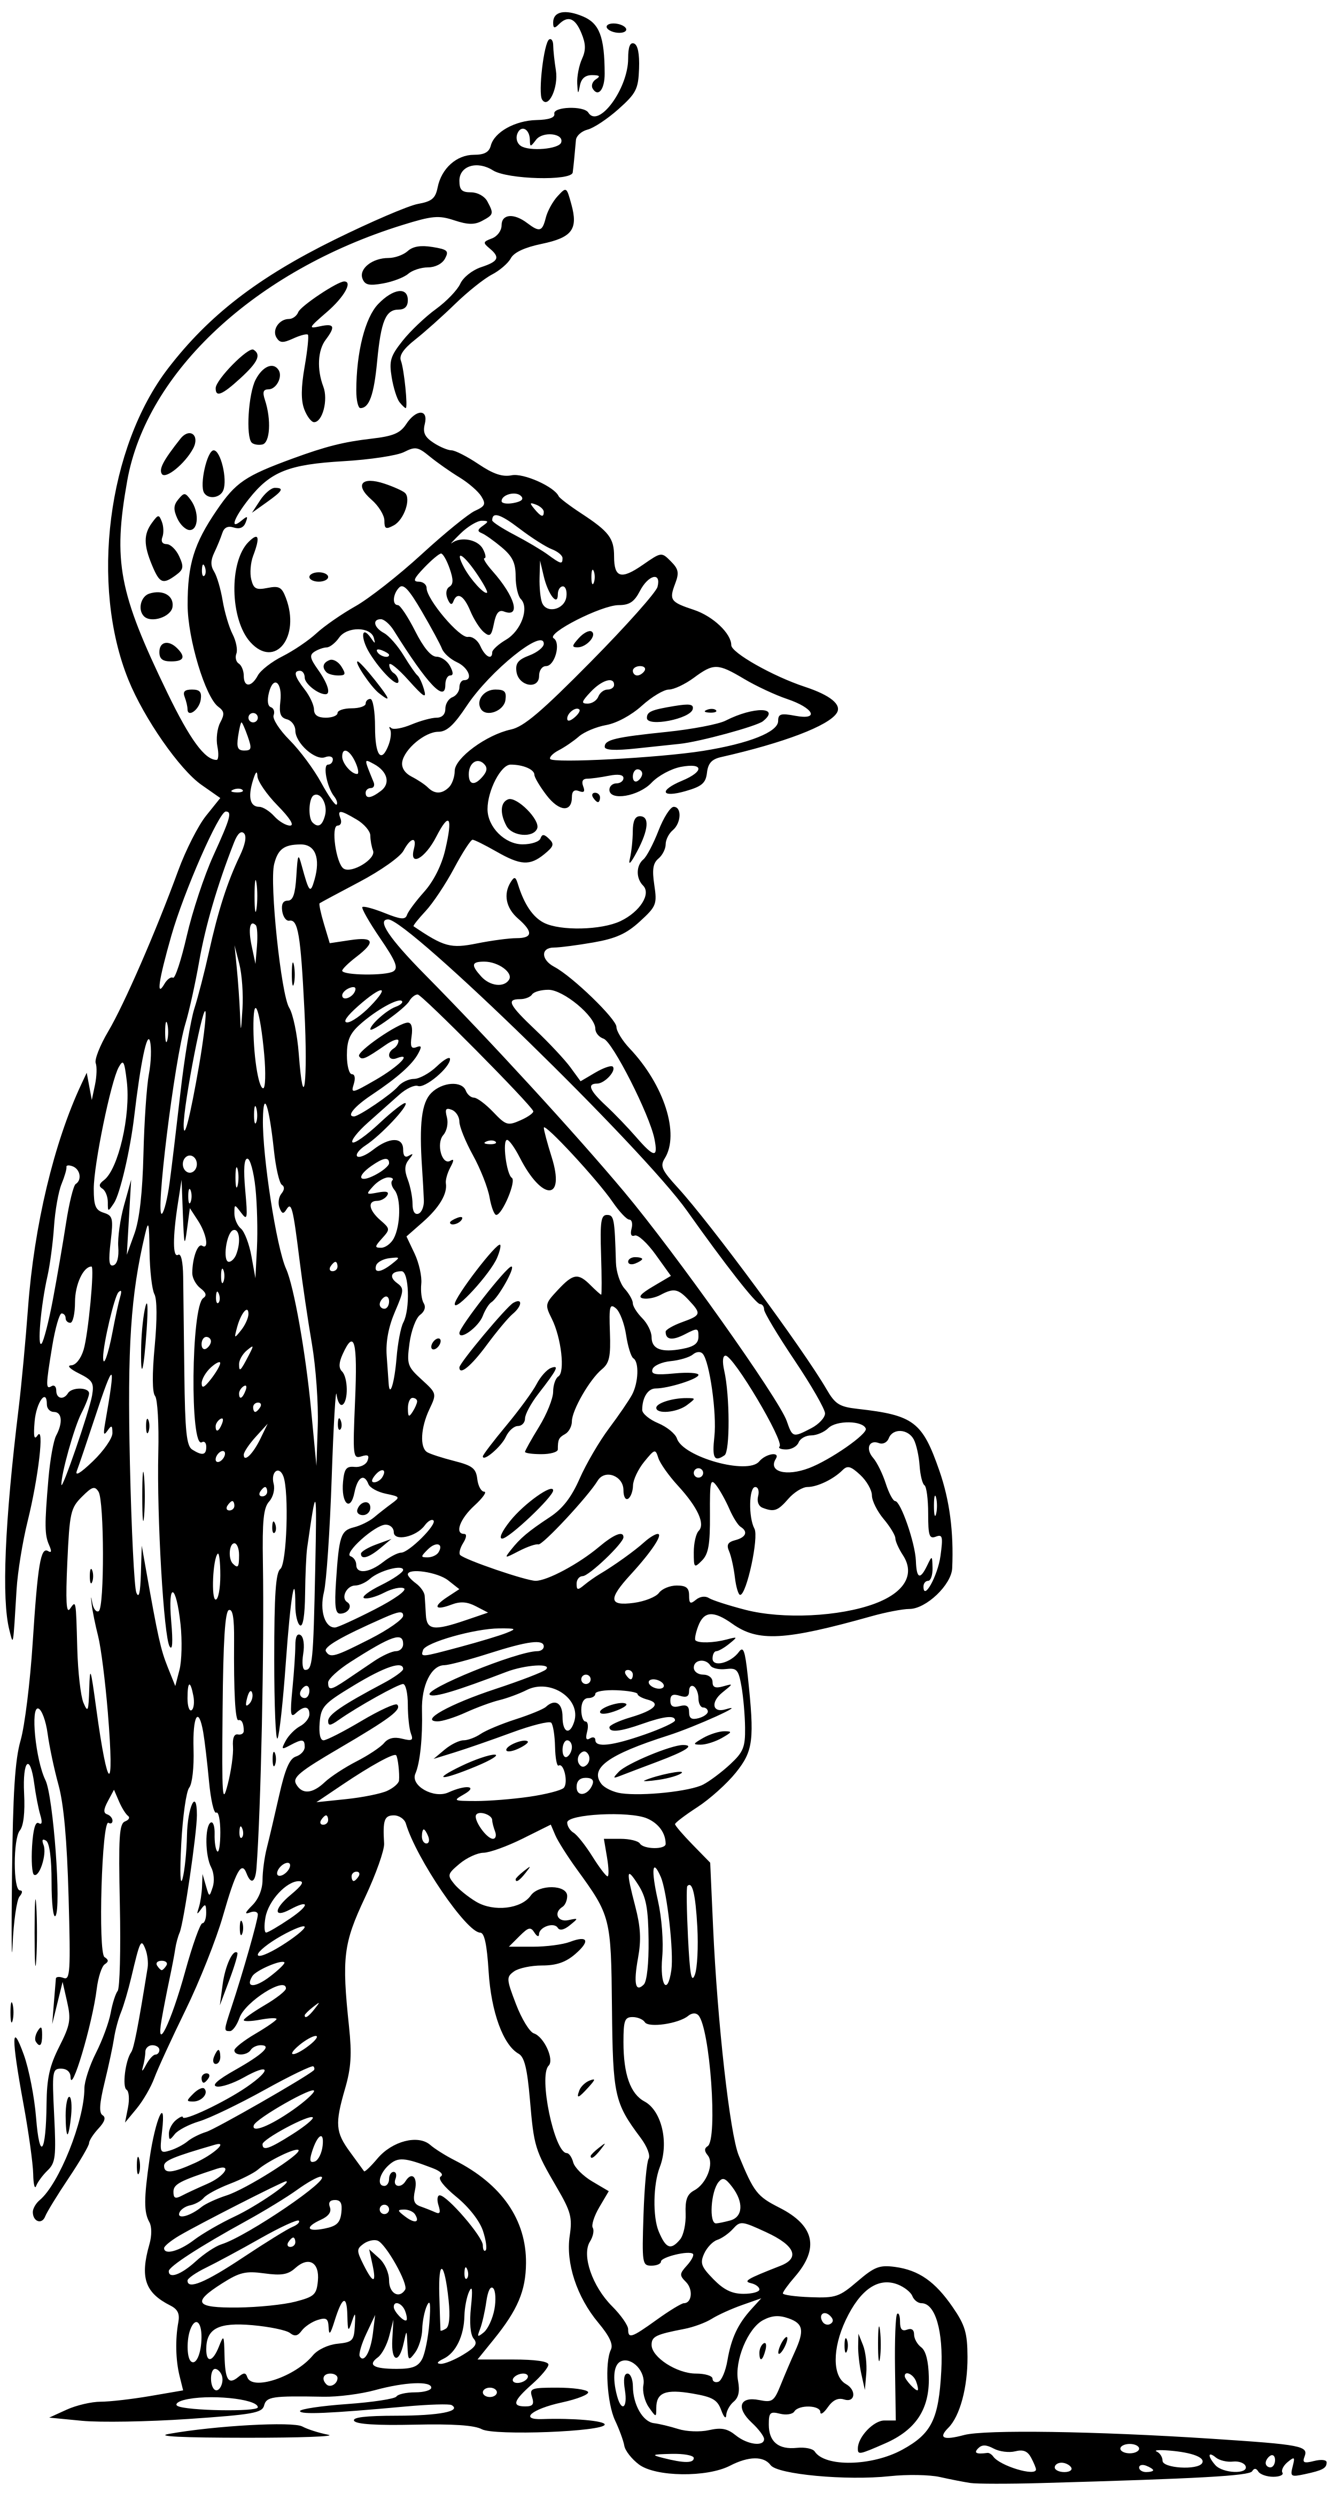 <?xml version="1.0" encoding="UTF-8" standalone="no"?>
<!-- Created with Inkscape (http://www.inkscape.org/) -->

<svg
   xmlns:dc="http://purl.org/dc/elements/1.1/"
   xmlns:cc="http://creativecommons.org/ns#"
   xmlns:rdf="http://www.w3.org/1999/02/22-rdf-syntax-ns#"
   xmlns:svg="http://www.w3.org/2000/svg"
   xmlns="http://www.w3.org/2000/svg"
   xmlns:sodipodi="http://sodipodi.sourceforge.net/DTD/sodipodi-0.dtd"
   xmlns:inkscape="http://www.inkscape.org/namespaces/inkscape"
   id="svg3336"
   version="1.1"
   inkscape:version="0.91 r13725"
   width="267.188"
   height="499.688"
   viewBox="0 0 267.188 499.688"
   sodipodi:docname="BoySoldier.svg">
  <defs
     id="defs3340" />
  <sodipodi:namedview
     pagecolor="#ffffff"
     bordercolor="#666666"
     borderopacity="1"
     objecttolerance="10"
     gridtolerance="10"
     guidetolerance="10"
     inkscape:pageopacity="0"
     inkscape:pageshadow="2"
     inkscape:window-width="1600"
     inkscape:window-height="837"
     id="namedview3338"
     showgrid="false"
     inkscape:zoom="1.340838"
     inkscape:cx="133.59375"
     inkscape:cy="249.84375"
     inkscape:window-x="-8"
     inkscape:window-y="-8"
     inkscape:window-maximized="1"
     inkscape:current-layer="svg3336" />
  <path
     style="fill:#000000"
     d="m 194.062,496.24 c -1.289,-0.192 -4.031,-0.728 -6.094,-1.191 -2.062,-0.463 -6.574,-0.539 -10.025,-0.168 -8.615,0.926 -22.474,-0.355 -23.824,-2.202 -1.356,-1.854 -4.404,-1.815 -8.116,0.105 -4.607,2.382 -14.871,2.254 -18.199,-0.227 -1.457,-1.086 -2.782,-2.773 -2.946,-3.75 -0.164,-0.977 -0.995,-3.252 -1.847,-5.057 -1.616,-3.424 -2.099,-11.572 -0.839,-14.154 0.506,-1.037 -0.269,-2.694 -2.52,-5.388 -4.296,-5.142 -6.531,-11.932 -5.716,-17.369 0.549,-3.662 0.235,-4.842 -2.57,-9.646 -4.394,-7.528 -4.576,-8.118 -5.386,-17.55 -0.536,-6.238 -1.103,-8.543 -2.261,-9.191 -3.081,-1.724 -5.495,-8.332 -5.999,-16.423 -0.34,-5.447 -0.845,-7.78 -1.687,-7.78 -2.706,0 -12.773,-14.764 -14.863,-21.797 -0.268,-0.902 -1.345,-1.641 -2.392,-1.641 -1.918,0 -2.248,0.95 -1.957,5.63 0.08,1.292 -1.639,6.143 -3.822,10.781 -4.323,9.187 -4.665,11.954 -3.196,25.823 0.583,5.506 0.411,8.245 -0.778,12.332 -2.071,7.124 -1.942,8.745 1.013,12.762 1.397,1.899 2.645,3.612 2.774,3.805 0.129,0.194 1.331,-0.952 2.673,-2.546 2.948,-3.503 8.144,-4.84 10.566,-2.718 0.882,0.773 3.08,2.153 4.884,3.069 9.409,4.772 14.341,11.884 14.263,20.57 -0.05,5.522 -1.657,9.312 -6.474,15.258 l -3.227,3.984 7.094,0 c 4.476,0 7.094,0.375 7.094,1.018 0,0.56 -1.477,2.325 -3.281,3.922 -3.759,3.328 -4.095,4.435 -1.343,4.435 1.512,0 1.807,-0.413 1.343,-1.875 -0.55,-1.733 -0.168,-1.875 5.038,-1.875 3.098,0 5.871,0.385 6.161,0.855 0.291,0.47 -2.076,1.42 -5.259,2.109 -6.022,1.305 -8.577,3.492 -3.879,3.32 6.064,-0.222 12.47,0.334 12.47,1.083 0,1.422 -22.131,2.274 -24.57,0.946 -1.467,-0.799 -5.758,-1.088 -13.528,-0.911 -7.447,0.17 -11.596,-0.092 -12.008,-0.759 -0.437,-0.706 2.189,-1.023 8.566,-1.033 8.432,-0.013 12.944,-0.887 10.937,-2.119 -0.442,-0.271 -4.6,-0.145 -9.241,0.28 C 65.857,482.355 60,482.607 60,481.868 c 0,-0.401 4.222,-1.031 9.383,-1.4 5.16,-0.369 9.615,-1.048 9.899,-1.507 0.284,-0.46 1.968,-0.836 3.742,-0.836 1.774,0 3.226,-0.422 3.226,-0.938 0,-1.364 -5.316,-1.129 -11.25,0.498 -2.836,0.777 -7.477,1.371 -10.312,1.318 -10.264,-0.189 -11.405,-0.021 -11.868,1.75 -0.388,1.483 -2.252,1.815 -15.147,2.694 -8.087,0.551 -17.657,0.716 -21.267,0.366 l -6.562,-0.637 3.486,-1.589 C 15.246,480.715 18.297,480 20.109,480 c 1.812,0 6.269,-0.51 9.905,-1.134 l 6.611,-1.134 -0.706,-2.851 c -0.791,-3.197 -0.888,-7.335 -0.252,-10.78 0.31,-1.678 -0.121,-2.58 -1.584,-3.318 -5.093,-2.569 -6.118,-5.568 -4.194,-12.275 0.48,-1.673 0.478,-3.51 -0.004,-4.371 -1.13,-2.02 -1.124,-4.651 0.031,-12.701 1.15,-8.017 3.345,-12.864 2.498,-5.517 -0.5,4.335 -0.437,4.488 1.58,3.873 1.155,-0.352 2.732,-1.173 3.506,-1.824 0.773,-0.651 2.461,-1.504 3.75,-1.895 1.852,-0.561 19.836,-10.853 21.484,-12.295 0.215,-0.188 0.185,-0.547 -0.065,-0.798 -0.251,-0.251 -4.645,1.867 -9.766,4.705 -5.12,2.839 -10.997,5.664 -13.06,6.278 -2.062,0.614 -4.264,1.767 -4.892,2.56 -1.021,1.291 -1.145,1.282 -1.172,-0.083 -0.016,-0.839 0.603,-2.051 1.376,-2.693 0.773,-0.642 1.406,-0.919 1.406,-0.617 0,0.955 8.351,-2.984 12.767,-6.022 5.099,-3.509 4.67,-4.862 -0.602,-1.899 -2.063,1.16 -4.484,1.967 -5.38,1.795 -1.084,-0.209 0.147,-1.316 3.684,-3.312 5.606,-3.164 7.446,-4.945 5.11,-4.945 -0.773,0 -1.667,0.422 -1.986,0.938 -0.723,1.169 -3.281,1.239 -3.281,0.089 0,-0.467 1.898,-1.961 4.219,-3.321 2.32,-1.36 4.219,-2.685 4.219,-2.944 0,-0.259 -1.477,-0.195 -3.281,0.144 -1.805,0.339 -3.281,0.375 -3.281,0.082 0,-0.293 1.898,-1.646 4.219,-3.006 2.32,-1.36 4.219,-2.854 4.219,-3.321 0,-2.521 -8.16,2.632 -9.287,5.865 -0.51,1.464 -1.372,2.662 -1.914,2.662 -1.254,0 -1.248,-0.082 0.344,-4.889 2.235,-6.75 5.233,-17.284 5.233,-18.386 0,-0.589 -0.682,-0.78 -1.569,-0.439 -1.144,0.439 -1.017,0.05 0.469,-1.436 1.252,-1.252 2.04,-3.212 2.043,-5.085 0.003,-1.676 0.383,-4.523 0.844,-6.328 0.461,-1.805 1.575,-6.542 2.474,-10.527 1.204,-5.337 2.093,-7.391 3.375,-7.798 0.957,-0.304 1.74,-1.157 1.74,-1.895 0,-1.608 -0.466,-1.661 -2.945,-0.335 -1.707,0.913 -1.787,0.827 -0.854,-0.916 0.566,-1.058 1.864,-2.371 2.883,-2.916 1.019,-0.546 1.854,-1.61 1.854,-2.365 0,-1.683 -1.087,-1.762 -2.746,-0.201 -1.031,0.97 -1.144,0.141 -0.656,-4.825 0.324,-3.298 0.589,-7.226 0.589,-8.727 0,-1.762 0.369,-2.502 1.041,-2.087 0.609,0.377 0.828,1.954 0.528,3.805 -0.287,1.768 -0.113,3.162 0.395,3.162 1.473,0 1.622,-1.486 2.014,-20.156 0.357,-16.994 0.249,-17.277 -1.616,-4.219 -0.184,1.289 -0.369,5.427 -0.411,9.196 -0.048,4.312 -0.424,6.637 -1.014,6.273 -0.516,-0.319 -0.938,-2.101 -0.938,-3.962 0,-7.513 -0.975,-1.654 -1.906,11.451 -0.544,7.654 -1.286,14.448 -1.651,15.098 -0.364,0.65 -0.662,-6.487 -0.662,-15.859 0,-12.866 0.299,-17.276 1.219,-18 1.297,-1.021 1.769,-15.489 0.605,-18.524 -0.856,-2.232 -2.571,-0.9 -1.941,1.508 0.29,1.109 -0.106,2.656 -0.907,3.541 -1.121,1.239 -1.384,3.829 -1.242,12.222 0.286,16.842 -0.403,49.535 -1.286,61.041 -0.223,2.905 -1.106,3.352 -2.003,1.015 -0.974,-2.537 -2.129,-0.431 -4.716,8.594 -1.33,4.641 -4.688,13.078 -7.462,18.75 -2.773,5.672 -5.585,11.789 -6.248,13.594 -0.663,1.805 -2.252,4.547 -3.531,6.094 l -2.326,2.812 0.592,-3.011 c 0.325,-1.656 0.198,-3.254 -0.284,-3.552 -0.899,-0.555 -0.254,-5.821 0.918,-7.5 0.551,-0.79 1.387,-5.077 3.289,-16.875 0.166,-1.031 -0.034,-2.719 -0.446,-3.75 -0.863,-2.164 -1.067,-1.755 -2.811,5.625 -0.609,2.578 -1.541,5.742 -2.071,7.031 -0.53,1.289 -1.152,3.609 -1.383,5.156 -0.231,1.547 -1.076,5.5 -1.878,8.785 -1.052,4.311 -1.167,6.152 -0.413,6.619 0.706,0.437 0.437,1.299 -0.831,2.66 -1.032,1.108 -1.876,2.421 -1.876,2.917 0,0.497 -1.843,3.652 -4.096,7.011 -2.253,3.359 -4.359,6.794 -4.681,7.633 -0.652,1.698 -2.473,1.052 -2.473,-0.878 0,-0.68 0.614,-1.745 1.364,-2.368 3.874,-3.215 8.943,-15.867 8.953,-22.347 0.002,-1.393 1.048,-4.59 2.324,-7.105 1.276,-2.515 2.595,-6.101 2.931,-7.969 0.336,-1.868 0.964,-3.845 1.396,-4.393 0.432,-0.548 0.63,-8.277 0.44,-17.175 -0.291,-13.656 -0.127,-16.261 1.047,-16.712 0.765,-0.294 1.028,-0.791 0.583,-1.106 -0.444,-0.315 -1.257,-1.619 -1.805,-2.897 l -0.998,-2.325 -1.22,2.28 c -0.889,1.662 -0.929,2.377 -0.148,2.637 0.59,0.197 1.072,0.769 1.072,1.272 0,0.503 -0.358,0.694 -0.795,0.423 -1.332,-0.823 -2.134,25.973 -0.803,26.836 0.847,0.549 0.859,0.908 0.046,1.436 -0.596,0.387 -1.318,2.602 -1.604,4.922 -0.87,7.053 -5.145,21.392 -5.24,17.577 -0.025,-0.994 -0.77,-1.641 -1.889,-1.641 -1.746,0 -1.822,0.514 -1.384,9.318 0.411,8.268 0.264,9.509 -1.305,11.016 -0.973,0.934 -2.004,2.33 -2.292,3.104 -0.288,0.773 -0.557,-0.305 -0.597,-2.397 C 6.596,432.386 5.719,426.082 4.688,420.469 2.249,407.197 2.272,403.793 4.752,410.625 c 1.03,2.836 2.138,8.513 2.464,12.616 0.704,8.873 1.993,7.174 2.093,-2.759 0.052,-5.135 0.602,-7.609 2.549,-11.456 2.182,-4.313 2.373,-5.393 1.572,-8.92 l -0.911,-4.012 -1.038,4.219 -1.038,4.219 0.331,-4.219 c 0.182,-2.32 0.363,-4.522 0.403,-4.892 0.04,-0.371 0.733,-0.42 1.54,-0.11 1.309,0.502 1.417,-1.25 0.999,-16.201 -0.319,-11.416 -0.964,-18.559 -2.021,-22.39 -0.854,-3.094 -1.831,-7.701 -2.171,-10.238 -0.34,-2.537 -1.172,-4.796 -1.848,-5.019 -1.633,-0.539 -0.563,10.304 1.413,14.32 1.569,3.189 3.224,25.719 1.993,27.141 -0.424,0.49 -0.771,-2.544 -0.771,-6.742 0,-4.816 -0.405,-7.882 -1.097,-8.31 -0.739,-0.456 -0.9,-0.166 -0.495,0.89 0.69,1.797 -0.861,6.572 -1.922,5.918 -0.388,-0.239 -0.56,-2.796 -0.384,-5.683 0.209,-3.408 0.671,-5.032 1.32,-4.632 0.664,0.411 0.772,-0.138 0.322,-1.639 -0.372,-1.241 -0.915,-4.049 -1.207,-6.24 -0.831,-6.235 -2.371,-4.729 -2.026,1.981 0.194,3.779 -0.117,6.476 -0.851,7.36 -1.366,1.645 -1.352,11.987 0.015,11.987 0.57,0 0.537,0.473 -0.086,1.223 -0.558,0.672 -1.179,4.997 -1.38,9.609 C 2.322,393.257 2.265,387.117 2.397,375 c 0.182,-16.75 0.595,-23.267 1.726,-27.188 0.818,-2.836 1.902,-11.581 2.409,-19.433 1.019,-15.784 1.612,-19.296 3.102,-18.375 0.667,0.412 0.734,0.023 0.201,-1.178 -0.922,-2.079 -0.943,-3.974 -0.147,-13.301 0.32,-3.751 1.013,-7.625 1.54,-8.61 1.382,-2.582 1.179,-4.727 -0.448,-4.727 -0.773,0 -1.406,-0.668 -1.406,-1.484 0,-3.395 -2.126,-0.45 -2.452,3.397 -0.255,3.017 -0.092,3.79 0.586,2.775 1.408,-2.105 0.191,8.398 -1.992,17.195 -1.003,4.043 -1.994,10.16 -2.202,13.594 C 2.6,329.466 2.687,328.974 1.875,325.781 0.293,319.565 0.934,304.363 3.752,281.25 4.286,276.867 5.121,267.917 5.607,261.362 6.825,244.947 10.787,228.353 16.284,216.65 l 1.06,-2.256 0.508,2.725 0.508,2.725 0.638,-3.037 c 0.351,-1.67 0.416,-3.616 0.144,-4.325 -0.272,-0.709 0.852,-3.561 2.497,-6.338 3.188,-5.381 9.54,-19.967 14,-32.145 1.492,-4.074 3.996,-9.005 5.565,-10.957 l 2.852,-3.55 -3.768,-2.637 C 35.939,153.812 28.816,143.587 25.696,135.907 17.995,116.957 21.512,89.356 33.635,73.594 41.758,63.032 51.548,55.473 66.904,47.905 74.193,44.313 81.693,41.097 83.572,40.758 c 2.807,-0.506 3.512,-1.097 3.955,-3.314 0.756,-3.779 3.794,-6.506 7.248,-6.506 2.089,0 3.034,-0.512 3.379,-1.831 0.708,-2.706 4.841,-5.017 9.149,-5.114 2.498,-0.057 3.711,-0.485 3.556,-1.258 -0.285,-1.423 5.93,-1.638 6.797,-0.234 2.024,3.275 7.969,-4.776 7.969,-10.792 0,-2.336 0.373,-3.296 1.172,-3.015 0.754,0.265 1.114,2.047 1.009,5 -0.147,4.123 -0.565,4.947 -4.124,8.121 -2.179,1.943 -4.953,3.782 -6.165,4.086 -1.212,0.304 -2.263,1.246 -2.336,2.092 -0.268,3.104 -0.488,5.317 -0.644,6.477 -0.234,1.734 -13.09,1.394 -15.952,-0.422 C 95.435,32.05 91.875,33.145 91.875,36.112 c 0,1.847 0.476,2.326 2.311,2.326 1.325,0 2.725,0.774 3.281,1.813 1.316,2.46 1.265,2.65 -1.04,3.884 -1.53,0.819 -2.862,0.795 -5.575,-0.101 -3.134,-1.034 -4.392,-0.92 -10.412,0.949 -29.361,9.115 -51.122,29.338 -54.999,51.11 -2.867,16.105 -1.695,22.302 8.013,42.339 4.548,9.388 7.52,13.442 9.856,13.442 0.388,0 0.463,-1.214 0.166,-2.698 -0.297,-1.484 -0.042,-3.628 0.566,-4.764 0.903,-1.688 0.833,-2.267 -0.386,-3.161 -2.579,-1.894 -6.116,-13.609 -6.132,-20.314 -0.019,-8.116 1.257,-12.278 5.815,-18.954 3.822,-5.599 5.671,-6.856 15.254,-10.364 6.57,-2.406 10.175,-3.311 15.728,-3.95 4.306,-0.495 5.72,-1.089 6.905,-2.896 1.994,-3.043 4.488,-3.065 3.727,-0.032 -0.429,1.708 -0.015,2.6 1.74,3.75 C 87.96,89.321 89.581,90 90.295,90 c 0.714,0 3.14,1.237 5.391,2.749 2.968,1.993 4.797,2.608 6.654,2.237 2.36,-0.472 8.532,2.282 9.391,4.191 0.165,0.367 2.199,1.911 4.519,3.431 5.55,3.635 6.562,4.964 6.562,8.61 0,4.267 1.401,4.678 5.728,1.68 3.738,-2.59 3.745,-2.591 5.611,-0.726 1.557,1.557 1.704,2.299 0.883,4.458 -1.251,3.291 -0.958,3.703 3.737,5.252 3.802,1.255 7.479,4.726 7.479,7.061 0,1.504 8.328,6.215 14.693,8.312 5.123,1.688 7.436,3.57 6.415,5.222 -1.579,2.554 -10.593,5.993 -23.155,8.834 -1.858,0.42 -2.594,1.233 -2.812,3.109 -0.244,2.093 -0.997,2.742 -4.281,3.688 -4.892,1.41 -5.407,-0.109 -0.703,-2.074 4.465,-1.865 4.321,-3.625 -0.227,-2.771 -1.939,0.364 -4.56,1.776 -5.859,3.157 -2.587,2.749 -8.445,3.731 -8.445,1.415 0,-0.699 0.633,-1.272 1.406,-1.272 0.773,0 1.406,-0.475 1.406,-1.055 0,-0.681 -1.037,-0.847 -2.93,-0.469 -1.611,0.322 -3.555,0.586 -4.319,0.586 -0.892,0 -1.182,0.54 -0.81,1.511 0.415,1.081 0.177,1.356 -0.837,0.967 -0.951,-0.365 -1.417,0.029 -1.417,1.202 0,3.124 -2.557,2.927 -5.088,-0.391 -1.327,-1.74 -2.412,-3.568 -2.412,-4.063 0,-1.069 -2.26,-2.038 -4.752,-2.038 -1.933,0 -4.623,5.175 -4.623,8.894 0,3.569 3.463,7.043 7.021,7.043 1.724,0 3.328,-0.527 3.565,-1.172 0.338,-0.922 0.704,-0.908 1.719,0.067 1.088,1.045 0.944,1.521 -0.924,3.047 -2.914,2.381 -4.736,2.282 -9.644,-0.524 -2.244,-1.283 -4.372,-2.338 -4.728,-2.344 -0.356,-0.007 -2.02,2.563 -3.697,5.708 -1.677,3.146 -4.245,7.001 -5.708,8.566 -1.462,1.566 -2.541,2.926 -2.397,3.024 6.105,4.131 7.417,4.487 12.67,3.432 2.886,-0.58 6.443,-1.054 7.904,-1.054 3.277,0 3.378,-1.26 0.312,-3.925 -2.417,-2.102 -2.967,-4.887 -1.442,-7.298 0.729,-1.153 0.967,-1.076 1.443,0.469 1.23,3.984 2.968,6.56 5.184,7.681 3.279,1.659 11.513,1.477 15.321,-0.339 3.893,-1.856 6.168,-5.445 4.507,-7.106 -1.444,-1.444 -1.412,-3.998 0.066,-5.225 0.645,-0.536 2.003,-3.119 3.019,-5.74 1.016,-2.621 2.387,-4.766 3.047,-4.766 1.654,0 1.511,3.262 -0.206,4.688 -0.773,0.642 -1.406,1.908 -1.406,2.812 0,0.905 -0.649,2.184 -1.442,2.842 -1.091,0.905 -1.293,2.191 -0.83,5.28 0.577,3.844 0.408,4.27 -2.873,7.276 -2.695,2.468 -4.811,3.423 -9.325,4.21 -3.212,0.559 -6.754,1.017 -7.872,1.017 -2.673,0 -2.625,2.434 0.077,3.86 3.608,1.904 12.422,10.426 12.422,12.011 0,0.829 1.192,2.765 2.649,4.302 6.897,7.28 10.038,17.114 7.012,21.959 -0.966,1.547 -0.609,2.351 2.595,5.847 6.511,7.103 25.111,32.29 29.764,40.305 1.733,2.985 2.557,3.503 6.238,3.917 11.211,1.263 12.922,2.561 16.334,12.385 2.046,5.892 2.876,12.207 2.555,19.452 -0.146,3.313 -5.226,8.15 -8.558,8.15 -1.32,0 -4.706,0.647 -7.525,1.438 -17.465,4.898 -22.743,5.186 -27.886,1.524 -3.763,-2.68 -5.68,-2.554 -6.821,0.45 -0.517,1.361 -0.765,2.649 -0.552,2.863 0.599,0.599 3.628,0.517 6.226,-0.169 2.258,-0.596 2.277,-0.565 0.524,0.857 -1.001,0.812 -2.161,1.476 -2.578,1.476 -0.417,0 -0.758,0.661 -0.758,1.469 0,1.823 3.654,0.896 5.29,-1.343 0.869,-1.189 1.21,-0.254 1.752,4.814 1.376,12.853 1.113,14.977 -2.394,19.342 -1.762,2.193 -5.217,5.291 -7.677,6.885 -2.46,1.594 -4.472,3.126 -4.472,3.404 0,0.278 1.582,2.125 3.516,4.104 l 3.516,3.598 0.577,12.847 c 0.853,19.014 3.368,41.39 5.131,45.66 3.045,7.375 3.668,8.175 8.128,10.435 7.045,3.57 8.051,8.116 3.064,13.852 -1.302,1.498 -2.367,2.975 -2.366,3.281 9.3e-4,0.307 2.473,0.649 5.492,0.761 5.081,0.188 5.784,-0.048 9.424,-3.163 3.407,-2.916 4.411,-3.303 7.503,-2.888 4.757,0.638 8.016,2.908 11.55,8.045 2.475,3.597 2.932,5.135 2.957,9.936 0.031,6.12 -1.521,11.858 -3.834,14.171 -2.068,2.068 -1.008,2.557 3.139,1.449 4.157,-1.111 26.216,-0.782 49.509,0.739 18.005,1.176 19.404,1.445 18.587,3.573 -0.47,1.224 -0.118,1.384 1.923,0.872 1.406,-0.353 2.498,-0.234 2.498,0.273 0,1.173 -0.778,1.593 -4.381,2.365 -2.762,0.592 -2.934,0.483 -2.416,-1.53 0.497,-1.93 0.388,-2.028 -1,-0.89 -0.857,0.703 -1.327,1.652 -1.045,2.109 0.283,0.457 -0.541,0.831 -1.83,0.831 -1.289,0 -2.632,-0.467 -2.985,-1.038 -0.436,-0.706 -0.834,-0.726 -1.244,-0.063 -0.562,0.909 -10.573,1.467 -42.288,2.36 -6.445,0.181 -12.773,0.173 -14.062,-0.019 z m 13.125,-2.708 c 0,-0.292 -0.439,-1.35 -0.975,-2.352 -0.707,-1.322 -1.584,-1.669 -3.194,-1.265 -1.22,0.306 -3.147,0.06 -4.282,-0.547 -1.492,-0.798 -2.347,-0.821 -3.087,-0.08 -0.966,0.966 -0.426,1.245 1.824,0.944 0.329,-0.044 0.856,0.284 1.172,0.729 1.331,1.877 8.542,4.047 8.542,2.571 z m 7.031,-0.407 c -0.319,-0.516 -1.187,-0.938 -1.93,-0.938 -0.743,0 -1.351,0.422 -1.351,0.938 0,0.516 0.869,0.938 1.93,0.938 1.062,0 1.67,-0.422 1.351,-0.938 z m 16.406,0.569 c 0,-0.203 -0.633,-0.611 -1.406,-0.908 -0.773,-0.297 -1.406,-0.131 -1.406,0.368 0,0.499 0.633,0.908 1.406,0.908 0.773,0 1.406,-0.166 1.406,-0.368 z m 18.49,-0.803 c -0.229,-0.645 -1.375,-1.061 -2.547,-0.926 -1.172,0.135 -2.708,-0.233 -3.412,-0.818 -1.604,-1.332 -1.681,-0.271 -0.109,1.514 1.485,1.686 6.655,1.883 6.069,0.23 z m -8.707,-0.605 c 0.693,-1.122 -1.919,-2.134 -6.502,-2.52 -2.062,-0.174 -3.223,-0.086 -2.578,0.194 0.645,0.28 1.172,1.107 1.172,1.837 0,1.501 7.015,1.934 7.908,0.489 z M 255,491.663 c 0,-0.804 -0.422,-1.201 -0.938,-0.882 -0.516,0.319 -0.938,0.976 -0.938,1.462 0,0.485 0.422,0.882 0.938,0.882 0.516,0 0.938,-0.658 0.938,-1.462 z M 138.75,491.25 c 0,-0.516 -2.004,-0.888 -4.453,-0.827 -3.975,0.099 -4.151,0.188 -1.641,0.827 4.147,1.055 6.094,1.055 6.094,0 z m 41.707,-1.663 c 5.861,-3.204 7.275,-6.062 7.793,-15.751 0.426,-7.956 -1.203,-13.524 -3.956,-13.524 -0.705,0 -1.527,-0.639 -1.827,-1.42 -0.3,-0.781 -1.634,-1.834 -2.965,-2.341 -3.867,-1.47 -7.471,1.011 -10.371,7.141 -2.691,5.688 -2.666,11.26 0.058,12.784 2.152,1.204 1.851,3.781 -0.359,3.079 -1.229,-0.39 -2.264,0.1 -3.281,1.552 -0.817,1.167 -1.486,1.606 -1.486,0.975 0,-1.416 -4.342,-1.526 -5.203,-0.133 -0.344,0.557 -1.635,0.76 -2.868,0.451 -1.977,-0.496 -2.241,-0.242 -2.241,2.153 0,3.451 1.929,5.054 5.616,4.667 1.594,-0.167 3.197,0.157 3.563,0.721 2.052,3.163 11.44,2.972 17.529,-0.356 z m -8.895,-0.245 c 0,-2.282 3.142,-5.592 5.308,-5.592 l 2.28,0 -0.154,-10.359 c -0.085,-5.698 0.106,-10.619 0.424,-10.938 0.318,-0.318 0.578,0.381 0.578,1.553 0,1.51 0.41,1.974 1.406,1.592 0.891,-0.342 1.406,0.013 1.406,0.968 0,0.829 0.639,1.976 1.419,2.549 0.925,0.678 1.457,2.754 1.529,5.96 0.143,6.431 -2.594,10.571 -8.77,13.268 -5.182,2.263 -5.428,2.308 -5.428,0.998 z m 11.641,-13.427 c -0.545,-1.419 -2.266,-2.203 -2.266,-1.032 0,0.668 2.269,3.123 2.6,2.813 0.141,-0.132 -0.01,-0.933 -0.335,-1.78 z m -10.937,-1.423 c -0.387,-1.74 -0.676,-4.271 -0.644,-5.625 l 0.059,-2.461 0.923,2.311 c 0.507,1.271 0.797,3.803 0.644,5.625 l -0.279,3.314 -0.703,-3.164 z m 3.337,-6.211 c 0.006,-3.094 0.18,-4.246 0.389,-2.561 0.209,1.685 0.204,4.216 -0.01,5.625 -0.214,1.409 -0.385,0.03 -0.379,-3.064 z m -6.705,0.469 c 0,-1.289 0.213,-1.816 0.473,-1.172 0.26,0.645 0.26,1.699 0,2.344 -0.26,0.645 -0.473,0.117 -0.473,-1.172 z m 58.914,20.625 c 0,-0.516 -0.844,-0.938 -1.875,-0.938 -1.031,0 -1.875,0.422 -1.875,0.938 0,0.516 0.844,0.938 1.875,0.938 1.031,0 1.875,-0.422 1.875,-0.938 z m -75,-1.92 c 0,-0.54 -1.104,-2.006 -2.454,-3.256 -3.218,-2.982 -2.455,-5.321 1.479,-4.534 2.622,0.524 2.963,0.282 4.313,-3.063 0.806,-1.998 2.072,-4.962 2.814,-6.587 1.947,-4.268 1.681,-5.652 -1.282,-6.685 -1.906,-0.665 -3.294,-0.569 -5.043,0.347 -3.072,1.61 -5.785,8.165 -5.034,12.165 0.384,2.045 0.115,3.327 -0.869,4.143 -0.783,0.65 -1.458,1.869 -1.498,2.708 -0.041,0.845 -0.485,0.403 -0.995,-0.99 -0.77,-2.103 -1.719,-2.652 -5.785,-3.345 -5.388,-0.919 -7.208,-0.186 -7.208,2.903 0,1.926 -0.033,1.922 -1.504,-0.178 -0.827,-1.181 -1.309,-3.162 -1.072,-4.404 0.507,-2.653 -2.238,-5.629 -4.421,-4.791 -1.494,0.573 -1.827,3.294 -0.85,6.94 0.903,3.37 2.157,2.435 1.571,-1.172 -0.346,-2.13 -0.16,-3.281 0.528,-3.281 0.583,0 1.066,1.16 1.074,2.578 0.019,3.632 1.995,7.079 4.205,7.335 1.031,0.12 3.217,0.642 4.857,1.162 1.659,0.526 4.392,0.627 6.16,0.228 2.453,-0.553 3.668,-0.32 5.325,1.022 2.332,1.888 5.689,2.334 5.689,0.756 z m -0.938,-17.244 c 0,-0.743 0.383,-1.587 0.85,-1.876 0.468,-0.289 0.629,0.319 0.359,1.351 -0.572,2.189 -1.209,2.466 -1.209,0.525 z m 3.779,-0.055 c 0,-0.516 0.409,-1.57 0.909,-2.344 0.5,-0.773 0.909,-0.984 0.909,-0.469 0,0.516 -0.409,1.57 -0.909,2.344 -0.5,0.773 -0.909,0.984 -0.909,0.469 z M 51.562,481.118 c 0,-1.728 -10.112,-2.711 -14.845,-1.444 -1.204,0.322 -1.762,0.844 -1.241,1.159 1.613,0.976 16.086,1.232 16.086,0.285 z M 99.375,478.125 c 0,-0.516 -0.633,-0.938 -1.406,-0.938 -0.773,0 -1.406,0.422 -1.406,0.938 0,0.516 0.633,0.938 1.406,0.938 0.773,0 1.406,-0.422 1.406,-0.938 z m -55.031,-3.431 c -0.265,-0.691 -0.859,-1.257 -1.32,-1.257 -0.979,0 -1.132,3.143 -0.198,4.077 0.905,0.905 2.097,-1.31 1.518,-2.82 z M 67.5,475.257 c 0,-0.485 -0.633,-0.882 -1.406,-0.882 -1.45,0 -1.863,1.106 -0.807,2.162 C 66.036,477.286 67.5,476.439 67.5,475.257 Z m -18.051,-0.179 c 0.945,2.808 9.552,-0.032 13.108,-4.325 0.959,-1.158 3.047,-2.147 4.942,-2.34 2.996,-0.306 3.297,-0.612 3.461,-3.515 0.162,-2.864 0.102,-2.947 -0.61,-0.836 -0.703,2.086 -0.8,1.941 -0.883,-1.328 -0.107,-4.208 -1.024,-3.791 -2.573,1.17 -0.819,2.623 -1.097,2.923 -1.172,1.266 -0.082,-1.812 -0.448,-2.062 -2.204,-1.504 -1.158,0.368 -2.589,1.329 -3.18,2.137 -0.794,1.085 -1.406,1.206 -2.347,0.461 -0.7,-0.554 -4.074,-1.257 -7.497,-1.56 -6.819,-0.605 -9.245,0.66 -9.245,4.822 0,2.826 1.312,2.545 2.532,-0.543 0.969,-2.451 1.024,-2.366 1.118,1.719 0.115,4.96 0.767,5.998 2.744,4.367 1.124,-0.927 1.491,-0.926 1.805,0.008 z m 56.019,0.234 c 0.319,-0.516 -0.053,-0.938 -0.827,-0.938 -0.773,0 -1.667,0.422 -1.986,0.938 -0.319,0.516 0.053,0.938 0.827,0.938 0.773,0 1.667,-0.422 1.986,-0.938 z m 40.008,-3.546 c 0.763,-4.47 2.09,-7.303 4.826,-10.306 l 1.944,-2.133 -3.87,1.365 c -2.128,0.751 -4.849,1.986 -6.045,2.745 -1.196,0.759 -3.652,1.663 -5.457,2.01 -5.704,1.096 -6.562,1.514 -6.562,3.19 0,2.468 5.054,5.738 8.868,5.738 1.826,0 3.319,0.457 3.319,1.016 0,0.559 0.521,0.842 1.159,0.629 0.637,-0.212 1.456,-2.126 1.819,-4.253 z m -61.059,-0.285 c 0.576,-1.075 1.23,-4.345 1.455,-7.266 0.291,-3.788 0.154,-4.773 -0.479,-3.435 -0.488,1.031 -0.917,3.165 -0.953,4.743 -0.036,1.577 -0.685,3.687 -1.442,4.688 -1.298,1.717 -1.384,1.634 -1.517,-1.461 -0.139,-3.248 -0.147,-3.254 -0.733,-0.546 -0.938,4.332 -2.548,3.899 -2.293,-0.617 l 0.225,-3.993 -0.823,3.235 c -0.452,1.78 -1.485,3.72 -2.294,4.311 -2.104,1.538 -0.856,2.297 3.779,2.297 3.125,0 4.264,-0.439 5.076,-1.955 z m -44.12,-4.373 c 0.015,-3.198 -1.259,-4.092 -2.229,-1.564 -0.762,1.985 -0.722,5.551 0.07,6.344 1.02,1.02 2.143,-1.468 2.159,-4.78 z m 52.364,3.475 c 2.474,-1.508 2.907,-2.178 2.066,-3.192 -0.663,-0.799 -0.867,-3.172 -0.539,-6.291 0.368,-3.505 0.26,-4.445 -0.359,-3.133 -0.487,1.031 -0.914,3.226 -0.951,4.878 -0.088,4.023 -1.717,7.376 -4.157,8.557 -1.298,0.629 -1.508,0.991 -0.596,1.03 0.773,0.033 2.815,-0.799 4.537,-1.849 z m -18.081,-4.259 0.45,-3.669 -1.767,3.75 c -0.972,2.062 -1.564,4.103 -1.316,4.535 0.833,1.447 2.179,-0.912 2.633,-4.616 z m 24.293,-4.762 c 0.348,-1.853 0.24,-3.762 -0.24,-4.242 -0.537,-0.537 -1.066,0.498 -1.379,2.7 -0.279,1.965 -0.839,4.416 -1.244,5.447 -0.638,1.623 -0.538,1.713 0.747,0.67 0.816,-0.663 1.768,-2.722 2.116,-4.575 z m 32.501,2.031 c 2.512,-1.805 4.943,-3.281 5.402,-3.281 1.606,0 1.88,-2.771 0.419,-4.233 -1.341,-1.341 -1.324,-1.641 0.19,-3.314 0.916,-1.012 1.454,-2.051 1.195,-2.309 -0.738,-0.738 -6.394,0.621 -6.394,1.536 0,0.451 -0.861,0.82 -1.912,0.82 -1.827,0 -1.898,-0.451 -1.581,-10.119 0.182,-5.566 0.644,-10.626 1.027,-11.244 0.393,-0.636 -0.298,-2.452 -1.59,-4.178 -5.253,-7.018 -5.563,-8.419 -5.741,-25.987 -0.183,-18.094 -0.253,-18.369 -7.02,-27.69 -1.872,-2.578 -3.811,-5.643 -4.309,-6.81 l -0.905,-2.123 -5.625,2.797 c -3.094,1.538 -6.619,2.81 -7.833,2.826 -1.215,0.016 -3.37,1.007 -4.789,2.201 -2.421,2.037 -2.487,2.286 -1.073,4.029 0.829,1.022 2.822,2.634 4.429,3.582 3.485,2.056 9.007,1.417 10.882,-1.259 1.595,-2.277 7.285,-2.204 7.288,0.094 9.4e-4,0.872 -0.42,1.846 -0.935,2.165 -1.861,1.15 -0.993,3.118 1.172,2.655 2.057,-0.439 2.064,-0.414 0.29,1.025 -1.17,0.949 -2.034,1.13 -2.419,0.507 -0.742,-1.2 -3.725,-0.161 -3.745,1.304 -0.008,0.589 -0.416,0.439 -0.907,-0.335 -0.764,-1.203 -1.197,-1.102 -3.006,0.703 l -2.114,2.109 4.835,0 c 2.659,0 5.975,-0.434 7.37,-0.964 3.617,-1.375 4.123,-0.195 1.051,2.45 -1.89,1.626 -3.753,2.264 -6.618,2.264 -2.193,0 -4.723,0.538 -5.622,1.195 -1.544,1.129 -1.521,1.49 0.41,6.538 1.124,2.938 2.728,5.564 3.565,5.835 2.037,0.66 4.148,5.273 2.957,6.464 -2.051,2.051 1.156,17.468 3.634,17.468 0.442,0 1.022,0.833 1.288,1.851 0.266,1.018 1.974,2.73 3.795,3.805 l 3.311,1.954 -1.885,3.196 c -1.037,1.758 -1.627,3.614 -1.311,4.126 0.316,0.512 0.061,1.754 -0.568,2.76 -1.681,2.692 0.463,8.943 4.427,12.907 1.768,1.768 3.214,3.833 3.214,4.589 0,1.974 0.646,1.76 5.75,-1.906 z M 118.125,430.896 c 0,-0.195 0.738,-0.933 1.641,-1.641 1.487,-1.166 1.52,-1.133 0.354,0.354 -1.225,1.562 -1.995,2.058 -1.995,1.287 z m -2.242,-13.167 c 0.281,-0.734 1.194,-1.595 2.027,-1.915 1.245,-0.478 1.206,-0.24 -0.218,1.334 -2.042,2.256 -2.51,2.407 -1.81,0.582 z M 103.125,375.584 c 0,-0.195 0.738,-0.933 1.641,-1.641 1.487,-1.166 1.52,-1.133 0.354,0.354 -1.225,1.562 -1.995,2.058 -1.995,1.287 z m -13.403,84.178 c -0.813,-7.876 -2.09,-8.579 -1.865,-1.027 0.11,3.703 0.216,6.864 0.234,7.023 0.019,0.159 0.509,-0.004 1.089,-0.363 0.679,-0.42 0.872,-2.429 0.541,-5.634 z m 76.313,3.085 c -1.203,-1.203 -2.423,-0.273 -1.533,1.168 0.345,0.558 1.057,0.75 1.582,0.425 0.64,-0.396 0.624,-0.92 -0.049,-1.593 z M 81.016,461.853 C 80.413,460.282 78.75,459.702 78.75,461.062 c 0,0.912 2.092,3.096 2.538,2.65 0.175,-0.175 0.053,-1.012 -0.272,-1.859 z M 59.062,460.003 c 3.806,-0.989 4.248,-1.395 4.513,-4.15 0.36,-3.733 -1.851,-4.981 -4.531,-2.556 -1.434,1.298 -2.75,1.523 -6.175,1.053 -3.728,-0.511 -4.935,-0.227 -8.42,1.98 -6.115,3.872 -5.43,4.933 3.129,4.844 3.996,-0.042 9.164,-0.569 11.484,-1.172 z m 21.968,-2.4 c 0.679,-1.098 -3.849,-9.16 -5.501,-9.794 -0.706,-0.271 -1.975,0.012 -2.819,0.63 -1.416,1.035 -1.418,1.358 -0.022,4.154 1.932,3.873 2.643,3.867 1.801,-0.015 l -0.66,-3.047 1.992,1.786 c 1.146,1.027 1.992,2.919 1.992,4.453 0,2.584 2.036,3.744 3.218,1.833 z m 70.845,-0.034 c 0,-0.478 -0.738,-1.039 -1.641,-1.247 -1.672,-0.385 -0.908,-0.84 5.859,-3.489 3.952,-1.547 2.9,-4.049 -2.813,-6.689 -4.951,-2.288 -5.218,-2.315 -6.686,-0.693 -0.841,0.929 -2.253,1.919 -3.138,2.2 -0.885,0.281 -2.064,1.509 -2.62,2.729 -0.873,1.915 -0.62,2.618 1.844,5.138 2.082,2.13 3.713,2.92 6.025,2.92 1.744,0 3.17,-0.391 3.17,-0.869 z M 48.606,451.172 c 4.462,-2.965 8.913,-5.716 9.89,-6.114 0.977,-0.398 1.543,-0.957 1.257,-1.243 -0.286,-0.286 -3.74,1.305 -7.676,3.536 -3.936,2.23 -8.826,4.866 -10.866,5.857 -2.04,0.991 -3.71,2.151 -3.71,2.578 0,1.879 3.56,0.4 11.106,-4.614 z m 44.847,2.402 c -0.299,-0.748 -0.521,-0.526 -0.566,0.566 -0.041,0.988 0.181,1.542 0.492,1.23 0.312,-0.312 0.345,-1.12 0.074,-1.797 z m -54.304,-1.631 c 1.652,-1.509 3.961,-3.039 5.131,-3.401 5.148,-1.59 22.561,-13.451 19.845,-13.518 -0.567,-0.014 -2.677,1.163 -4.688,2.616 -2.011,1.453 -6.609,4.263 -10.219,6.245 -9.241,5.073 -15.469,9.108 -15.469,10.022 0,1.599 2.489,0.693 5.399,-1.964 z m -0.375,-4.25 c 1.663,-1.269 5.326,-3.385 8.141,-4.703 4.389,-2.056 11.674,-7.049 10.273,-7.041 -0.617,0.004 -17.42,8.557 -21.322,10.854 -1.673,0.985 -3.044,2.106 -3.047,2.493 -0.012,1.446 3.033,0.626 5.956,-1.603 z m 57.811,-1.845 c -0.656,-1.987 -2.801,-4.732 -5.296,-6.776 -2.588,-2.121 -3.793,-3.684 -3.147,-4.083 0.627,-0.387 -0.013,-1.054 -1.595,-1.662 -5.679,-2.181 -6.968,-2.271 -8.802,-0.611 -1.924,1.741 -2.43,4.158 -0.87,4.158 0.516,0 0.938,-0.633 0.938,-1.406 0,-0.773 0.409,-1.406 0.908,-1.406 0.499,0 0.665,0.633 0.368,1.406 -0.598,1.558 1.088,1.952 2.005,0.469 1.237,-2.001 2.475,-0.859 1.902,1.753 -0.457,2.082 -0.209,2.824 1.097,3.282 0.929,0.325 2.26,0.852 2.959,1.17 0.941,0.429 1.107,0.064 0.64,-1.407 -0.347,-1.092 -0.234,-1.986 0.251,-1.986 1.467,0 8.62,8.281 8.62,9.979 0,0.871 0.253,1.33 0.562,1.021 0.309,-0.309 0.066,-2.065 -0.54,-3.902 z M 59.062,448.125 c 0,-0.516 -0.186,-0.938 -0.413,-0.938 -0.227,0 -0.674,0.422 -0.993,0.938 -0.319,0.516 -0.133,0.938 0.413,0.938 0.546,0 0.993,-0.422 0.993,-0.938 z m 76.956,-0.566 c 0.686,-0.827 1.182,-3.144 1.102,-5.15 -0.111,-2.777 0.301,-3.885 1.725,-4.647 2.465,-1.319 4.031,-5.398 2.692,-7.011 -0.697,-0.84 -0.703,-1.394 -0.02,-1.816 2.073,-1.281 0.471,-23.773 -1.866,-26.192 -0.491,-0.508 -1.31,-0.447 -2.034,0.15 -1.885,1.558 -7.931,2.433 -8.66,1.253 -0.347,-0.562 -1.45,-1.022 -2.451,-1.022 -1.575,0 -1.82,0.676 -1.82,5.016 0,6.433 1.386,10.343 4.202,11.85 3.448,1.845 4.945,8.271 3.06,13.134 -1.323,3.415 -1.432,9.926 -0.214,12.841 1.441,3.448 2.436,3.818 4.283,1.594 z m -67.753,-5.327 c 0.218,-1.872 -0.118,-2.545 -1.272,-2.545 -1.023,0 -1.377,0.499 -1.018,1.435 0.359,0.936 -0.257,1.803 -1.775,2.494 -3.293,1.5 -2.883,2.51 0.722,1.779 2.426,-0.492 3.107,-1.137 3.344,-3.163 z m 14.742,0.33 c -0.34,-0.55 -1.331,-0.986 -2.203,-0.97 -1.392,0.026 -1.365,0.197 0.221,1.397 1.927,1.458 3.003,1.226 1.982,-0.427 z m 63.008,1.222 c 2.585,-0.693 2.757,-3.67 0.389,-6.748 -1.355,-1.761 -1.876,-1.942 -2.7,-0.938 -1.55,1.889 -1.938,8.289 -0.501,8.263 0.387,-0.007 1.652,-0.267 2.812,-0.578 z M 40.312,441.07 c 0.773,-0.63 3.027,-1.666 5.008,-2.302 3.912,-1.257 15.117,-8.33 14.374,-9.073 -0.53,-0.53 -6.063,2.147 -8.132,3.934 -0.773,0.668 -3.305,1.943 -5.625,2.834 -2.32,0.891 -4.651,2.142 -5.18,2.782 -0.528,0.639 -1.759,1.317 -2.735,1.506 -0.976,0.189 -1.95,0.871 -2.164,1.516 -0.449,1.35 2.201,0.638 4.454,-1.196 z m 37.5,0.493 c 0,-0.516 -0.422,-0.938 -0.938,-0.938 -0.516,0 -0.938,0.422 -0.938,0.938 0,0.516 0.422,0.938 0.938,0.938 0.516,0 0.938,-0.422 0.938,-0.938 z m -36.328,-5.121 c 3.473,-1.51 5.051,-4.036 1.875,-2.999 -7.44,2.428 -8.672,3.082 -8.672,4.608 0,1.28 0.371,1.458 1.641,0.787 0.902,-0.477 3.223,-1.555 5.156,-2.396 z m -2.459,-4.177 c 3.721,-1.69 6.717,-4.429 3.977,-3.636 -8.289,2.399 -10.189,3.187 -10.189,4.222 0,1.648 1.631,1.494 6.212,-0.586 z m 25.5,-3.431 c 0.349,-3.124 -1.089,-2.227 -2.175,1.355 -0.499,1.649 -0.345,2.113 0.598,1.803 0.699,-0.23 1.408,-1.651 1.577,-3.158 z m -6.007,-2.319 c 2.481,-1.573 4.294,-3.077 4.03,-3.341 C 61.878,422.503 52.5,427.507 52.5,428.536 c 0,1.405 1.309,0.966 6.018,-2.021 z m 0.188,-4.919 c 2.258,-1.592 4.106,-3.259 4.106,-3.705 0,-1.1 -11.598,5.497 -12.05,6.854 -0.556,1.667 3.256,0.156 7.945,-3.149 z M 31.081,410.625 c 0.437,0 0.794,-0.422 0.794,-0.938 0,-0.516 -0.633,-0.938 -1.406,-0.938 -0.773,0 -1.406,0.598 -1.406,1.33 0,0.731 -0.224,2.102 -0.498,3.047 -0.299,1.031 -0.054,0.874 0.612,-0.392 0.61,-1.16 1.467,-2.109 1.904,-2.109 z M 61.875,408.75 c 1.289,-1.008 1.863,-1.843 1.276,-1.854 -0.587,-0.011 -2.064,0.809 -3.281,1.823 -2.88,2.399 -1.058,2.428 2.006,0.031 z M 37.041,393.984 c 1.46,-5.285 3.005,-9.609 3.432,-9.609 0.427,0 0.771,-0.949 0.763,-2.109 -0.012,-1.754 -0.185,-1.873 -1.026,-0.703 -0.841,1.17 -0.918,1.117 -0.454,-0.311 0.306,-0.945 0.599,-2.843 0.651,-4.219 l 0.093,-2.501 0.679,2.344 c 0.675,2.331 0.682,2.332 1.365,0.27 0.377,-1.141 0.241,-2.906 -0.303,-3.923 -1.224,-2.287 -1.3,-8.232 -0.114,-8.965 0.481,-0.298 0.839,0.738 0.794,2.302 -0.044,1.563 0.194,3.118 0.531,3.454 0.336,0.336 0.612,-1.382 0.612,-3.819 0,-2.437 -0.368,-4.203 -0.818,-3.925 -0.45,0.278 -1.101,-2.545 -1.447,-6.273 -0.346,-3.728 -0.869,-8.15 -1.161,-9.825 -0.936,-5.359 -2.134,-3.265 -1.933,3.377 0.112,3.691 -0.258,6.982 -0.869,7.734 -0.585,0.721 -1.298,5.74 -1.584,11.154 -0.31,5.854 -0.207,8.704 0.254,7.031 0.426,-1.547 0.825,-5.424 0.886,-8.617 0.111,-5.786 1.986,-9.648 1.986,-4.089 0,3.667 -2.643,21.629 -3.456,23.487 -0.338,0.773 -0.735,2.25 -0.881,3.281 -0.146,1.031 -0.67,3.773 -1.164,6.094 -0.494,2.32 -1.192,5.906 -1.551,7.969 -1.227,7.045 1.845,0.788 4.718,-9.609 z m 25.891,7.5 c 1.166,-1.487 1.133,-1.52 -0.354,-0.354 -0.902,0.708 -1.641,1.446 -1.641,1.641 0,0.772 0.77,0.275 1.995,-1.287 z m -6.058,-9.298 c -0.595,-0.595 -5.687,1.591 -6.403,2.749 -1.467,2.373 0.462,2.424 3.518,0.093 1.787,-1.363 3.085,-2.642 2.885,-2.842 z m 72.837,-4.512 c -0.075,-6.327 -0.487,-8.51 -2.074,-10.988 -2.368,-3.699 -2.474,-2.917 -0.586,4.333 1.071,4.11 1.209,6.672 0.555,10.27 -0.935,5.142 -0.531,7.01 1.152,5.327 0.621,-0.621 1.008,-4.255 0.953,-8.942 z m 4.547,6.101 c 0.526,-3.583 -0.852,-15.766 -2.11,-18.663 -1.684,-3.878 -1.978,-1.494 -0.579,4.698 0.782,3.462 1.146,8.234 0.867,11.36 -0.5,5.601 1.056,7.825 1.822,2.605 z m 5.198,-8.7 c -0.359,-6.564 -1.01,-9.212 -2,-8.124 -0.195,0.215 -0.134,4.81 0.136,10.211 0.377,7.553 0.695,9.285 1.376,7.5 0.487,-1.276 0.707,-5.591 0.488,-9.588 z M 33.281,392.812 c 0.319,-0.516 -0.103,-0.938 -0.938,-0.938 -0.834,0 -1.256,0.422 -0.938,0.938 0.319,0.516 0.741,0.938 0.938,0.938 0.197,0 0.619,-0.422 0.938,-0.938 z m 27.656,-7.694 c 0,-0.468 -2.109,0.333 -4.687,1.781 -2.578,1.448 -4.687,3.142 -4.688,3.765 -5.45e-4,0.648 2.006,-0.114 4.687,-1.781 2.578,-1.603 4.688,-3.297 4.688,-3.765 z m -2.906,-1.698 c 3.947,-2.674 3.913,-3.902 -0.049,-1.782 -3.335,1.785 -3.239,-0.128 0.148,-2.935 2.305,-1.911 2.805,-2.723 1.687,-2.74 -2.485,-0.04 -6.133,3.885 -6.729,7.24 -0.298,1.676 -0.236,3.039 0.138,3.03 0.374,-0.009 2.536,-1.275 4.805,-2.812 z M 71.719,375 c 0.319,-0.516 0.133,-0.938 -0.413,-0.938 -0.546,0 -0.993,0.422 -0.993,0.938 0,0.516 0.186,0.938 0.413,0.938 0.227,0 0.674,-0.422 0.993,-0.938 z m -13.77,-1.816 c 0.234,-0.703 -0.117,-1.055 -0.82,-0.82 -0.677,0.226 -1.415,0.964 -1.641,1.641 -0.234,0.703 0.117,1.055 0.82,0.82 0.677,-0.226 1.415,-0.964 1.641,-1.641 z m 63.457,-1.934 -0.634,-3.75 3.308,0 c 1.82,0 3.569,0.422 3.888,0.938 0.727,1.176 5.156,1.242 5.156,0.077 0,-2.177 -1.429,-4.124 -3.745,-5.103 -3.551,-1.501 -15.943,-0.85 -15.943,0.838 0,0.706 0.571,1.62 1.27,2.032 0.698,0.412 2.391,2.543 3.762,4.734 1.371,2.191 2.735,3.984 3.031,3.984 0.297,0 0.254,-1.688 -0.094,-3.75 z m -35.755,-4.219 c -0.297,-0.773 -0.705,-1.406 -0.908,-1.406 -0.203,0 -0.368,0.633 -0.368,1.406 0,0.773 0.409,1.406 0.908,1.406 0.499,0 0.665,-0.633 0.368,-1.406 z m -37.199,-1.582 c -0.299,-0.748 -0.521,-0.526 -0.566,0.566 -0.041,0.988 0.181,1.542 0.492,1.23 0.312,-0.312 0.345,-1.12 0.074,-1.797 z m 50.554,0.568 c -0.313,-0.816 -0.569,-1.825 -0.569,-2.243 0,-1.079 -2.66,-1.967 -3.212,-1.073 -0.598,0.968 2.088,4.799 3.366,4.799 0.542,0 0.729,-0.667 0.416,-1.483 z M 65.625,363.75 c 0,-0.516 -0.186,-0.938 -0.413,-0.938 -0.227,0 -0.674,0.422 -0.993,0.938 -0.319,0.516 -0.133,0.938 0.413,0.938 0.546,0 0.993,-0.422 0.993,-0.938 z M 46.596,349.083 c -0.122,-1.716 0.23,-2.592 0.982,-2.442 0.645,0.129 1.172,-0.188 1.172,-0.703 0,-1.505 -0.423,-2.359 -1.063,-2.146 -0.636,0.212 -0.955,-5.63 -0.871,-15.978 0.036,-4.464 -0.278,-6.295 -1.037,-6.042 -0.772,0.257 -1.139,6.054 -1.263,19.952 -0.158,17.718 -0.058,19.133 1.048,14.813 0.672,-2.627 1.137,-5.982 1.033,-7.454 z m 30.825,8.836 c 1.247,-0.568 2.315,-1.492 2.374,-2.054 0.149,-1.409 -0.229,-4.706 -0.581,-5.075 -0.443,-0.464 -5.104,2.097 -10.8,5.936 l -5.133,3.458 5.937,-0.616 c 3.265,-0.339 6.957,-1.081 8.203,-1.649 z m 28.418,1.176 c 3.297,-0.477 6.398,-1.269 6.89,-1.762 0.971,-0.971 0.044,-5.113 -0.999,-4.469 -0.35,0.216 -0.676,-1.471 -0.726,-3.748 -0.05,-2.278 -0.397,-4.448 -0.772,-4.823 -0.375,-0.375 -3.921,0.511 -7.879,1.97 -3.958,1.459 -9.095,3.24 -11.415,3.958 l -4.219,1.306 2.213,-1.858 c 1.217,-1.022 2.916,-1.858 3.776,-1.858 0.859,0 2.395,-0.572 3.412,-1.271 1.017,-0.699 4.17,-2.017 7.005,-2.928 2.836,-0.911 5.557,-2.027 6.047,-2.479 1.832,-1.691 3.328,-0.797 3.328,1.99 0,3.169 1.444,3.771 2.333,0.973 1.451,-4.572 -4.771,-8.72 -9.502,-6.335 -1.471,0.742 -3.925,1.65 -5.454,2.017 -1.529,0.368 -4.564,1.482 -6.745,2.475 -2.181,0.994 -4.727,1.792 -5.658,1.775 -3.64,-0.067 2.411,-3.444 11.596,-6.47 5.067,-1.67 9.613,-3.421 10.103,-3.892 1.355,-1.303 -4.128,-0.97 -7.922,0.48 -9.923,3.794 -14.386,5.136 -15.267,4.592 C 84.381,337.751 103.432,330 107.466,330 c 0.706,0 1.284,-0.422 1.284,-0.938 0,-1.503 -3.167,-1.101 -10.98,1.394 -4.016,1.282 -8.03,2.337 -8.92,2.344 -2.608,0.019 -4.592,4.055 -4.458,9.068 0.144,5.378 -0.394,10.517 -1.319,12.602 -1.062,2.393 3.69,5.087 6.619,3.752 3.483,-1.587 6.019,-1.285 3.121,0.371 -2.267,1.296 -2.19,1.34 2.344,1.354 2.578,0.007 7.385,-0.376 10.682,-0.852 z m -13.495,-6.189 c 2.578,-1.242 5.531,-2.245 6.562,-2.23 1.031,0.015 -0.622,1.064 -3.675,2.332 -7.072,2.936 -9.05,2.867 -2.888,-0.102 z m 8.906,-3.176 c 0,-0.922 3.631,-2.349 4.293,-1.687 0.221,0.221 -0.654,0.883 -1.946,1.472 -1.291,0.588 -2.348,0.685 -2.348,0.215 z m 17.242,6.916 c 0.336,-0.875 -0.123,-1.334 -1.334,-1.334 -1.211,0 -1.846,0.635 -1.846,1.846 0,2.081 2.328,1.706 3.179,-0.512 z m 22.133,0.014 c 1.289,-0.668 3.715,-2.486 5.391,-4.041 2.646,-2.455 3.04,-3.419 2.993,-7.333 -0.03,-2.478 -0.355,-6.193 -0.723,-8.256 -0.6,-3.364 -0.924,-3.72 -3.138,-3.46 -1.358,0.159 -2.744,-0.157 -3.082,-0.703 -0.922,-1.492 -3.315,-1.194 -3.315,0.413 0,0.781 0.833,1.406 1.875,1.406 1.077,0 1.875,0.625 1.875,1.469 0,1.074 0.568,1.31 2.109,0.879 2.096,-0.587 2.095,-0.579 -0.135,1.214 -2.418,1.945 -2.001,4.163 0.634,3.373 4.829,-1.448 -6.001,3.476 -11.514,5.235 -11.976,3.821 -15.728,6.545 -13.323,9.674 0.625,0.813 2.401,1.656 3.948,1.873 4.346,0.611 13.8,-0.393 16.406,-1.744 z m -11.719,-0.823 c 2.429,-1.075 8.18,-2.24 7.42,-1.503 -0.472,0.457 -2.545,1.076 -4.608,1.375 -2.062,0.299 -3.328,0.356 -2.812,0.128 z M 123.75,354.101 c 1.565,-1.644 10.466,-5.351 12.847,-5.351 2.433,0 0.594,1.195 -5.164,3.357 -2.937,1.102 -6.183,2.334 -7.214,2.738 -1.683,0.659 -1.731,0.582 -0.469,-0.743 z m 16.875,-6.758 c 1.289,-0.737 3.188,-1.34 4.219,-1.34 1.656,0 1.602,0.156 -0.469,1.34 -1.289,0.737 -3.188,1.34 -4.219,1.34 -1.656,0 -1.602,-0.156 0.469,-1.34 z m -75.664,8.823 c 1.139,-1.077 3.995,-2.942 6.348,-4.146 2.353,-1.203 4.827,-2.849 5.498,-3.658 0.822,-0.991 2,-1.275 3.611,-0.87 1.998,0.502 2.288,0.334 1.768,-1.023 -0.343,-0.893 -0.623,-3.487 -0.623,-5.765 0,-2.278 -0.428,-4.142 -0.952,-4.142 -0.981,0 -9.144,4.552 -12.876,7.181 -1.69,1.19 -2.109,1.23 -2.107,0.199 0.002,-1.251 2.83,-3.181 11.013,-7.517 2.191,-1.161 3.984,-2.449 3.984,-2.862 0,-1.692 -3.652,-0.48 -9.844,3.267 -6.06,3.667 -6.585,4.24 -6.853,7.477 -0.179,2.162 0.117,3.506 0.774,3.506 0.586,0 4,-1.744 7.588,-3.875 3.588,-2.131 6.8,-3.598 7.139,-3.259 0.973,0.973 -1.398,2.758 -11.592,8.728 -7.965,4.665 -9.364,5.823 -8.625,7.143 1.187,2.121 3.248,1.984 5.75,-0.383 z M 21.578,342.372 c -0.511,-6.254 -1.391,-13.179 -1.955,-15.387 -0.564,-2.209 -1.144,-5.07 -1.289,-6.359 -0.198,-1.765 -0.164,-1.819 0.14,-0.218 0.222,1.169 0.797,1.882 1.277,1.585 1.15,-0.711 1.106,-22.05 -0.049,-23.867 -0.758,-1.192 -1.265,-1.037 -3.324,1.016 -2.258,2.251 -2.464,3.176 -2.916,13.125 -0.35,7.704 -0.207,10.309 0.511,9.297 1.258,-1.774 1.207,-2.049 1.483,7.969 0.128,4.641 0.684,9.492 1.235,10.781 0.886,2.073 1.02,1.749 1.158,-2.812 0.141,-4.665 0.275,-4.285 1.402,3.982 2.308,16.932 3.68,17.456 2.326,0.889 z M 17.961,315 c 0,-1.289 0.213,-1.816 0.473,-1.172 0.26,0.645 0.26,1.699 0,2.344 -0.26,0.645 -0.473,0.117 -0.473,-1.172 z m 99.696,35.625 c -0.454,-0.734 -0.993,-0.788 -1.618,-0.163 -0.516,0.516 -0.631,1.433 -0.257,2.038 0.454,0.734 0.993,0.788 1.618,0.163 0.516,-0.516 0.631,-1.433 0.257,-2.038 z m -3.281,-1.462 c 0,-0.743 -0.422,-1.351 -0.938,-1.351 -0.516,0 -0.938,0.869 -0.938,1.93 0,1.062 0.422,1.67 0.938,1.351 0.516,-0.319 0.938,-1.187 0.938,-1.93 z m 14.59,-2.52 C 132.284,345.485 135,344.22 135,343.831 c 0,-1.08 -2.173,-0.849 -6.562,0.7 -4.422,1.56 -6.562,1.78 -6.562,0.673 0,-0.403 1.903,-1.295 4.229,-1.982 4.886,-1.443 6.185,-2.814 3.365,-3.552 -1.083,-0.283 -1.969,-0.782 -1.969,-1.109 -10e-6,-0.327 -1.898,-0.667 -4.219,-0.757 -2.32,-0.089 -4.219,0.227 -4.219,0.703 0,0.476 -0.633,0.866 -1.406,0.866 -0.875,0 -1.406,0.885 -1.406,2.344 0,1.289 0.382,2.344 0.85,2.344 0.467,0 0.612,0.91 0.321,2.022 -0.362,1.385 -0.187,1.81 0.557,1.351 0.597,-0.369 1.085,-0.224 1.085,0.322 0,1.553 3.337,1.178 9.902,-1.113 z M 120,342.157 c 0,-0.97 4.504,-2.34 5.248,-1.596 0.26,0.26 -0.814,0.922 -2.387,1.47 -1.67,0.582 -2.86,0.635 -2.86,0.126 z m 21.562,-0.079 c 0,-0.455 -0.422,-0.828 -0.938,-0.828 -0.516,0 -0.938,-0.819 -0.938,-1.82 0,-1.001 -0.422,-2.08 -0.938,-2.399 -0.516,-0.319 -0.938,0.107 -0.938,0.945 0,1.098 -0.525,1.358 -1.875,0.93 -1.368,-0.434 -1.875,-0.168 -1.875,0.984 0,1.117 0.548,1.435 1.875,1.088 1.366,-0.357 1.875,-0.029 1.875,1.209 0,1.238 0.509,1.566 1.875,1.209 1.031,-0.27 1.875,-0.863 1.875,-1.318 z M 38.671,338.929 C 38.056,335.712 37.5,335.95 37.5,339.43 c 0,1.577 0.365,2.642 0.812,2.366 0.446,-0.276 0.608,-1.566 0.359,-2.868 z m 11.755,-0.619 c -0.234,-0.702 -0.659,-0.277 -0.991,0.991 -0.408,1.559 -0.286,1.925 0.41,1.23 0.545,-0.545 0.806,-1.544 0.581,-2.22 z M 61.875,337.913 c 0,-0.804 -0.422,-1.201 -0.938,-0.882 -0.516,0.319 -0.938,0.976 -0.938,1.462 0,0.485 0.422,0.882 0.938,0.882 0.516,0 0.938,-0.658 0.938,-1.462 z m 7.304,-2.115 c 1.397,-0.936 3.894,-2.623 5.549,-3.75 C 76.383,330.922 78.386,330 79.181,330 c 0.794,0 1.444,-0.633 1.444,-1.406 0,-2.501 -2.251,-1.741 -10.547,3.563 -2.449,1.566 -4.453,3.409 -4.453,4.095 0,1.645 0.521,1.578 3.554,-0.453 z m 63.478,0.764 c -0.319,-0.516 -1.212,-0.938 -1.986,-0.938 -0.773,0 -1.146,0.422 -0.827,0.938 0.319,0.516 1.212,0.938 1.986,0.938 0.773,0 1.146,-0.422 0.827,-0.938 z M 36.105,324.629 c -0.877,-8.186 -2.575,-8.701 -1.862,-0.564 0.362,4.136 0.25,5.906 -0.317,4.998 -1.171,-1.877 -2.583,-26.045 -2.266,-38.787 0.14,-5.606 -0.153,-10.683 -0.649,-11.281 -0.568,-0.685 -0.597,-4.354 -0.077,-9.897 0.506,-5.398 0.485,-9.446 -0.054,-10.454 -0.484,-0.905 -0.923,-4.731 -0.974,-8.503 -0.082,-5.974 -0.198,-6.417 -0.903,-3.438 -2.868,12.129 -3.547,22.415 -3.021,45.799 0.295,13.148 0.872,24.75 1.281,25.781 0.51,1.286 0.797,0.109 0.914,-3.75 l 0.17,-5.625 0.83,4.688 c 2.413,13.63 2.958,16.08 4.356,19.572 l 1.521,3.802 0.84,-3.24 c 0.462,-1.782 0.557,-5.877 0.212,-9.099 z M 28.453,299.062 c 0,-4.383 0.161,-6.176 0.359,-3.984 0.197,2.191 0.197,5.777 0,7.969 -0.197,2.191 -0.359,0.398 -0.359,-3.984 z M 29.211,285 c 0,-1.289 0.213,-1.816 0.473,-1.172 0.26,0.645 0.26,1.699 0,2.344 -0.26,0.645 -0.473,0.117 -0.473,-1.172 z M 28.236,268.984 c 0.061,-2.793 0.446,-6.344 0.857,-7.891 0.441,-1.665 0.536,0.248 0.232,4.688 -0.596,8.691 -1.25,10.617 -1.088,3.203 z M 118.125,335.625 c 0,-0.516 -0.422,-0.938 -0.938,-0.938 -0.516,0 -0.938,0.422 -0.938,0.938 0,0.516 0.422,0.938 0.938,0.938 0.516,0 0.938,-0.422 0.938,-0.938 z m 8.438,-0.938 c 0,-0.516 -0.447,-0.938 -0.993,-0.938 -0.546,0 -0.732,0.422 -0.413,0.938 0.319,0.516 0.765,0.938 0.993,0.938 0.227,0 0.413,-0.422 0.413,-0.938 z m -52.575,-7.122 c 3.65,-1.855 6.637,-3.949 6.637,-4.654 0,-1.01 -0.846,-0.909 -3.984,0.477 -8.487,3.748 -11.996,5.784 -11.461,6.649 0.855,1.383 1.673,1.153 8.808,-2.472 z m 18.139,1.554 c 3.729,-1 7.834,-2.239 9.123,-2.753 2.143,-0.855 2.023,-0.934 -1.406,-0.92 -4.881,0.02 -14.742,2.815 -15.238,4.319 -0.496,1.503 -0.494,1.503 7.521,-0.646 z m -17.212,-7.456 c 3.988,-2.042 6.495,-3.835 5.887,-4.211 -0.583,-0.36 -2.366,0.021 -3.963,0.847 -1.597,0.826 -3.402,1.324 -4.012,1.106 -0.61,-0.217 0.896,-1.382 3.345,-2.587 2.449,-1.206 4.453,-2.576 4.453,-3.045 0,-1.161 -4.806,0.119 -6.636,1.768 -0.814,0.733 -2.14,1.333 -2.947,1.333 -1.722,0 -2.935,2.497 -1.611,3.316 1.174,0.726 0.207,2.309 -1.41,2.309 -0.951,0 -1.145,-1.489 -0.827,-6.328 0.607,-9.242 0.944,-10.269 3.593,-10.933 1.301,-0.327 3.098,-1.209 3.993,-1.961 0.894,-0.752 2.47,-1.988 3.501,-2.747 1.81,-1.332 1.771,-1.401 -1.112,-1.998 -1.643,-0.34 -3.212,-1.204 -3.486,-1.919 -0.855,-2.228 -2.172,-1.433 -2.796,1.687 -0.797,3.985 -2.699,2.181 -2.283,-2.166 0.249,-2.603 0.662,-3.129 2.322,-2.959 1.111,0.114 2.268,-0.441 2.572,-1.233 0.414,-1.078 0.107,-1.299 -1.219,-0.878 -1.69,0.536 -1.748,0.025 -1.264,-11.189 0.513,-11.873 -0.151,-14.359 -2.472,-9.265 -0.79,1.733 -0.835,2.784 -0.15,3.469 1.218,1.218 1.294,5.929 0.109,6.662 -0.481,0.297 -1.017,-0.627 -1.192,-2.054 -0.175,-1.427 -0.613,6.054 -0.972,16.625 -0.359,10.57 -1.057,20.857 -1.55,22.86 -0.915,3.715 0.182,7.194 2.235,7.094 0.52,-0.025 4.072,-1.647 7.892,-3.603 z m -3.45,-19.964 c 0.579,-1.738 2.598,-2.027 2.598,-0.371 0,0.816 -0.668,1.484 -1.484,1.484 -0.816,0 -1.317,-0.501 -1.113,-1.113 z m -3.891,-17.246 c 0.045,-1.092 0.267,-1.314 0.566,-0.566 0.271,0.677 0.238,1.485 -0.074,1.797 -0.312,0.312 -0.533,-0.242 -0.492,-1.23 z m 25.594,39.347 4.44,-1.513 -2.434,-1.263 c -1.76,-0.913 -3.109,-1.006 -4.872,-0.336 -3.328,1.265 -3.806,0.433 -0.859,-1.498 l 2.419,-1.585 -2.251,-1.771 c -2.096,-1.649 -8.049,-2.515 -8.049,-1.171 0,0.33 0.735,1.137 1.634,1.794 0.899,0.657 1.678,1.758 1.732,2.447 0.054,0.689 0.163,2.413 0.241,3.83 0.17,3.065 1.579,3.253 7.999,1.065 z m 81.808,-3.314 c 5.969,-2.222 8.087,-5.875 5.604,-9.666 -0.835,-1.274 -1.518,-2.798 -1.518,-3.386 0,-0.588 -1.055,-2.323 -2.344,-3.855 -1.289,-1.532 -2.344,-3.654 -2.344,-4.715 0,-1.061 -1.05,-2.903 -2.332,-4.091 -1.898,-1.759 -2.556,-1.937 -3.535,-0.959 -1.824,1.824 -5.052,3.374 -7.027,3.374 -0.972,0 -2.685,1.055 -3.805,2.344 -2.122,2.441 -2.85,2.697 -5.151,1.814 -0.822,-0.316 -1.188,-1.262 -0.905,-2.344 0.261,-0.998 0.004,-1.814 -0.572,-1.814 -1.272,0 -1.391,6.043 -0.164,8.336 0.913,1.706 -1.577,13.227 -2.859,13.227 -0.352,0 -0.827,-1.582 -1.055,-3.516 -0.229,-1.934 -0.75,-4.279 -1.158,-5.212 -0.563,-1.287 -0.26,-1.823 1.255,-2.219 2.14,-0.56 2.589,-1.702 1.045,-2.656 -0.523,-0.324 -1.533,-1.93 -2.244,-3.571 -0.711,-1.641 -1.885,-3.758 -2.611,-4.705 -1.166,-1.522 -1.313,-0.847 -1.272,5.821 0.037,5.975 -0.294,7.885 -1.594,9.188 -1.563,1.568 -1.641,1.491 -1.641,-1.649 0,-1.812 0.438,-3.732 0.972,-4.267 1.368,-1.368 -0.175,-4.727 -4.162,-9.063 -1.803,-1.961 -3.557,-4.442 -3.897,-5.513 -0.592,-1.865 -0.71,-1.834 -2.826,0.754 -1.214,1.485 -2.223,3.624 -2.242,4.754 -0.019,1.13 -0.456,2.315 -0.971,2.633 -0.527,0.326 -0.938,-0.423 -0.938,-1.71 0,-2.888 -3.723,-4.256 -5.156,-1.895 -1.924,3.169 -11.06,12.971 -11.871,12.736 -0.463,-0.134 -2.201,0.458 -3.861,1.317 -2.94,1.52 -2.982,1.514 -1.612,-0.225 1.843,-2.34 3.459,-3.699 7.813,-6.57 2.539,-1.674 4.283,-3.934 5.939,-7.699 1.29,-2.931 3.928,-7.439 5.862,-10.017 1.934,-2.578 4.008,-5.609 4.608,-6.735 1.289,-2.42 1.437,-6.534 0.261,-7.26 -0.456,-0.282 -1.11,-2.382 -1.452,-4.666 -0.343,-2.284 -1.26,-4.682 -2.038,-5.328 -1.24,-1.029 -1.389,-0.439 -1.201,4.755 0.177,4.892 -0.104,6.191 -1.605,7.426 -2.427,1.997 -5.999,8.196 -5.999,10.41 0,0.976 -0.603,2.112 -1.34,2.525 -1.297,0.726 -1.473,1.096 -1.473,3.093 0,0.516 -1.477,0.938 -3.281,0.938 -1.805,0 -3.281,-0.205 -3.281,-0.455 0,-0.25 1.266,-2.512 2.812,-5.026 1.547,-2.514 2.812,-5.659 2.812,-6.99 0,-1.331 0.471,-2.71 1.046,-3.065 1.368,-0.845 0.588,-7.719 -1.307,-11.517 -1.408,-2.822 -1.369,-3.012 1.185,-5.745 3.108,-3.327 4.063,-3.465 6.576,-0.952 1.031,1.031 1.98,1.876 2.109,1.876 0.129,6.1e-4 0.118,-3.585 -0.024,-7.969 -0.215,-6.631 -0.018,-7.97 1.172,-7.97 1.418,0 1.546,0.678 1.8,9.509 0.054,1.878 0.837,4.232 1.739,5.23 0.902,0.998 1.641,2.309 1.641,2.913 0,0.604 0.844,1.942 1.875,2.973 1.031,1.031 1.875,2.732 1.875,3.779 0,2.407 1.929,3.158 6.101,2.375 2.432,-0.456 3.274,-1.092 3.274,-2.471 0,-1.743 -0.165,-1.771 -2.694,-0.464 -2.538,1.312 -3.869,1.139 -3.869,-0.503 0,-0.396 1.477,-1.254 3.281,-1.907 3.826,-1.384 3.911,-1.655 1.37,-4.383 -2.156,-2.314 -3.04,-2.478 -5.699,-1.055 -1.024,0.548 -2.573,0.86 -3.442,0.693 -1.122,-0.216 -0.549,-0.912 1.981,-2.405 l 3.561,-2.101 -3.05,-4.248 c -1.678,-2.336 -3.554,-4.054 -4.17,-3.818 -0.714,0.274 -0.948,-0.225 -0.647,-1.375 0.26,-0.993 0.057,-1.805 -0.45,-1.805 -0.507,0 -2.004,-1.582 -3.327,-3.516 -3.033,-4.434 -13.752,-15.993 -13.769,-14.848 -0.008,0.47 0.699,3.113 1.569,5.872 2.78,8.82 -1.896,8.871 -6.388,0.07 -0.987,-1.934 -2.123,-3.516 -2.524,-3.516 -0.999,0 -0.142,6.894 0.944,7.589 0.946,0.606 -1.918,7.411 -3.119,7.411 -0.397,0 -0.997,-1.582 -1.335,-3.516 -0.337,-1.934 -1.833,-5.724 -3.324,-8.423 -1.491,-2.699 -2.711,-5.713 -2.711,-6.697 0,-0.984 -0.684,-2.051 -1.519,-2.372 -1.201,-0.461 -1.405,-0.146 -0.973,1.506 0.306,1.169 -0.012,2.723 -0.721,3.53 -1.497,1.702 -0.257,6.177 1.424,5.138 0.737,-0.456 0.728,-0.061 -0.031,1.357 -0.588,1.099 -0.986,2.521 -0.883,3.16 0.335,2.086 -1.318,4.859 -4.629,7.765 l -3.251,2.854 1.619,3.412 c 0.89,1.876 1.494,4.6 1.342,6.053 -0.152,1.453 0.066,3.196 0.485,3.875 0.472,0.763 0.193,1.657 -0.732,2.343 -0.822,0.61 -1.769,3.143 -2.105,5.629 -0.574,4.246 -0.428,4.687 2.43,7.297 3.022,2.76 3.032,2.797 1.543,5.935 -1.745,3.677 -1.951,7.64 -0.446,8.57 0.579,0.358 3.005,1.146 5.391,1.752 3.675,0.933 4.383,1.487 4.635,3.623 0.163,1.387 0.785,2.522 1.381,2.522 0.596,0 -0.275,1.242 -1.937,2.76 -2.919,2.666 -4.02,5.678 -2.076,5.678 0.568,0 0.488,0.732 -0.199,1.832 -0.629,1.008 -0.895,2.081 -0.591,2.386 0.986,0.986 13.189,5.157 15.089,5.157 2.315,0 8.638,-3.382 12.679,-6.783 3.001,-2.525 4.889,-3.27 4.889,-1.928 0,1.19 -6.91,7.774 -8.159,7.774 -0.669,0 -1.216,0.684 -1.216,1.521 0,1.291 0.228,1.332 1.506,0.271 0.828,-0.688 2.249,-1.688 3.157,-2.224 2.846,-1.679 6.982,-4.642 8.873,-6.357 1,-0.906 2.208,-1.648 2.686,-1.648 1.141,0 -1.25,3.592 -5.392,8.103 -4.548,4.952 -4.395,6.349 0.622,5.677 2.173,-0.291 4.435,-1.191 5.025,-1.998 0.591,-0.808 2.187,-1.468 3.549,-1.468 1.897,0 2.475,0.464 2.475,1.99 0,1.636 0.243,1.788 1.365,0.857 0.798,-0.663 1.869,-0.808 2.578,-0.349 0.667,0.431 3.955,1.491 7.307,2.356 7.484,1.93 18.854,1.385 25.914,-1.242 z m -72.959,-16.501 c 2.78,-3.49 8.608,-7.628 8.608,-6.112 0,1.267 -8.848,9.627 -10.189,9.627 -0.718,0 -0.07,-1.443 1.581,-3.516 z M 96.562,291.061 c 0,-0.285 2.111,-3.054 4.69,-6.154 2.58,-3.1 5.306,-6.827 6.059,-8.283 0.753,-1.456 2.039,-2.904 2.858,-3.218 1.759,-0.675 1.313,0.241 -2.515,5.167 C 106.195,280.451 105,282.666 105,283.494 105,284.322 104.358,285 103.574,285 c -0.784,0 -1.869,0.972 -2.41,2.16 -0.9,1.975 -4.601,5.113 -4.601,3.901 z M 91.875,273.286 c 0,-0.883 9.409,-12.137 10.795,-12.913 1.897,-1.062 1.778,0.639 -0.157,2.245 -0.852,0.707 -3.186,3.501 -5.186,6.209 -3.115,4.217 -5.453,6.128 -5.453,4.459 z m -5.625,-4.113 c 0,-0.516 0.422,-1.198 0.938,-1.517 0.516,-0.319 0.938,-0.158 0.938,0.358 0,0.516 -0.422,1.198 -0.938,1.517 -0.516,0.319 -0.938,0.158 -0.938,-0.358 z m 5.625,-2.767 c 0,-1.214 9.443,-13.282 10.393,-13.282 0.902,0 -2.605,6.274 -3.983,7.125 -0.496,0.306 -1.277,1.545 -1.736,2.753 C 95.713,265.203 91.875,267.998 91.875,266.407 Z M 90.945,260.625 c 0.002,-1.426 8.467,-12.464 9.084,-11.846 0.185,0.185 -0.087,1.344 -0.604,2.575 -1.322,3.152 -8.483,10.98 -8.481,9.271 z m 34.68,-8.467 c 0,-0.499 0.633,-0.908 1.406,-0.908 0.773,0 1.406,0.166 1.406,0.368 0,0.203 -0.633,0.611 -1.406,0.908 -0.773,0.297 -1.406,0.131 -1.406,-0.368 z M 90,244.319 c 0,-0.203 0.655,-0.62 1.455,-0.927 0.834,-0.32 1.211,-0.163 0.882,0.368 C 91.787,244.652 90,245.078 90,244.319 Z m -45.938,70.525 c 0,-2.664 -0.233,-4.61 -0.519,-4.325 -0.98,0.98 -1.342,9.169 -0.405,9.169 0.508,0 0.924,-2.18 0.924,-4.844 z m 144.025,-3.871 c 0.532,-3.879 0.413,-4.376 -0.926,-3.862 -1.31,0.503 -1.536,-0.178 -1.536,-4.612 0,-2.861 -0.334,-5.407 -0.741,-5.659 -0.408,-0.252 -0.847,-2.024 -0.976,-3.939 -0.129,-1.914 -0.654,-4.264 -1.167,-5.222 -1.144,-2.138 -4.207,-2.284 -4.993,-0.238 -0.323,0.841 -1.18,1.272 -1.945,0.978 -2.011,-0.772 -2.765,1.139 -1.17,2.968 0.759,0.87 1.887,3.164 2.508,5.097 0.621,1.934 1.468,3.516 1.882,3.516 1.102,0 4.017,8.404 4.146,11.953 0.13,3.573 0.835,3.867 2.248,0.938 0.999,-2.071 1.018,-2.063 1.081,0.469 0.035,1.418 -0.358,2.578 -0.874,2.578 -0.516,0 -0.938,0.512 -0.938,1.138 0,3.006 2.854,-2.117 3.4,-6.103 z M 76.619,312.188 c 1.311,-1.031 2.927,-1.875 3.591,-1.875 1.554,0 7.249,-5.666 6.474,-6.441 -0.323,-0.323 -1.106,0.122 -1.741,0.99 -1.689,2.31 -6.194,3.281 -6.194,1.334 0,-0.829 -0.738,-1.496 -1.641,-1.48 -2.131,0.036 -8.526,5.802 -6.999,6.311 0.627,0.209 1.139,0.977 1.139,1.708 0,1.902 2.592,1.638 5.369,-0.547 z M 72.188,310.518 c 0,-0.403 1.371,-1.233 3.047,-1.845 l 3.047,-1.113 -2.213,1.845 c -2.301,1.919 -3.881,2.372 -3.881,1.113 z m -24.375,0.263 c 0,-1.289 -0.422,-2.344 -0.938,-2.344 -1.047,0 -1.285,3.09 -0.312,4.062 1.033,1.033 1.25,0.736 1.25,-1.719 z m 39.882,-0.531 c 1.099,-1.779 -0.504,-2.218 -2.137,-0.585 -1.462,1.462 -1.464,1.585 -0.033,1.585 0.853,0 1.83,-0.45 2.17,-1 z m 99.514,-10.953 c -0.236,-0.902 -0.429,-0.164 -0.429,1.641 0,1.805 0.193,2.543 0.429,1.641 0.236,-0.902 0.236,-2.379 0,-3.281 z M 46.875,300.938 c 0,-0.516 -0.186,-0.938 -0.413,-0.938 -0.227,0 -0.674,0.422 -0.993,0.938 -0.319,0.516 -0.133,0.938 0.413,0.938 0.546,0 0.993,-0.422 0.993,-0.938 z m 6.562,-2.812 c 0,-0.516 -0.186,-0.938 -0.413,-0.938 -0.227,0 -0.674,0.422 -0.993,0.938 -0.319,0.516 -0.133,0.938 0.413,0.938 0.546,0 0.993,-0.422 0.993,-0.938 z M 18.419,278.879 c 0.428,-2.491 0.104,-3.03 -2.637,-4.393 -1.806,-0.898 -2.463,-1.579 -1.557,-1.613 0.928,-0.035 1.946,-1.303 2.494,-3.107 0.935,-3.074 2.219,-16.641 1.575,-16.641 -1.627,0 -3.294,3.592 -3.294,7.098 0,2.283 -0.422,4.152 -0.938,4.152 -0.516,0 -0.938,-0.422 -0.938,-0.938 0,-0.516 -0.36,-0.938 -0.8,-0.938 -0.44,0 -1.284,2.929 -1.875,6.509 -1.313,7.953 -1.327,8.758 -0.137,8.023 0.516,-0.319 0.938,0.078 0.938,0.882 0,1.637 1.455,1.963 2.344,0.524 0.77,-1.245 4.219,-1.207 4.219,0.047 0,0.541 -0.693,2.324 -1.54,3.962 -1.424,2.753 -4.044,12.106 -3.998,14.272 0.031,1.487 5.604,-14.691 6.145,-17.84 z m 58.026,16.371 c 1.009,-1.633 -0.14,-1.978 -1.426,-0.429 -0.739,0.891 -0.811,1.429 -0.189,1.429 0.548,0 1.275,-0.45 1.615,-1 z m -53.96,-8.844 c -0.011,-1.577 -0.169,-1.651 -0.994,-0.469 -0.745,1.068 -0.861,0.73 -0.486,-1.406 2.247,-12.806 1.842,-12.976 -2.137,-0.894 -1.521,4.617 -3.086,9.238 -3.48,10.269 -0.467,1.223 0.646,0.571 3.198,-1.875 2.152,-2.062 3.907,-4.594 3.899,-5.625 z M 140.625,294.375 c 0,-0.516 -0.422,-0.938 -0.938,-0.938 -0.516,0 -0.938,0.422 -0.938,0.938 0,0.516 0.422,0.938 0.938,0.938 0.516,0 0.938,-0.422 0.938,-0.938 z m 21.196,-0.976 c 4.208,-1.6 11.683,-6.79 11.331,-7.867 -0.535,-1.635 -5.896,-1.716 -7.499,-0.114 -0.801,0.801 -2.344,1.457 -3.428,1.457 -1.084,0 -2.214,0.633 -2.511,1.406 -0.297,0.773 -1.409,1.406 -2.471,1.406 -1.062,0 -1.664,-0.266 -1.339,-0.592 0.993,-0.993 -9.213,-18.158 -10.796,-18.158 -0.584,0 -0.683,1.168 -0.259,3.047 1.117,4.952 1.155,16.104 0.056,16.861 -2.066,1.423 -2.52,0.591 -2.036,-3.736 0.513,-4.58 -0.961,-15.041 -2.332,-16.554 -0.458,-0.505 -1.265,-0.441 -1.986,0.158 -0.668,0.555 -2.658,1.149 -4.421,1.32 -1.763,0.171 -3.398,0.897 -3.634,1.614 -0.341,1.036 0.555,1.208 4.381,0.841 2.645,-0.254 4.809,-0.122 4.809,0.294 0,0.806 -5.999,2.705 -8.572,2.714 -1.544,0.006 -2.678,1.822 -2.678,4.288 0,0.724 1.436,1.917 3.191,2.65 1.755,0.733 3.444,2.11 3.752,3.059 1.207,3.712 14.175,7.333 16.448,4.594 1.319,-1.589 4.273,-2.054 3.327,-0.524 -1.59,2.573 2.073,3.582 6.665,1.836 z M 131.25,281.359 c 0,-0.931 3.253,-1.968 6.094,-1.942 1.85,0.017 1.851,0.035 0.055,1.393 -1.988,1.504 -6.149,1.875 -6.149,0.548 z M 45,290.514 c 0,-0.516 -0.422,-0.677 -0.938,-0.358 -0.516,0.319 -0.938,1.001 -0.938,1.517 0,0.516 0.422,0.677 0.938,0.358 C 44.578,291.713 45,291.03 45,290.514 Z m 17.377,-21.944 c -0.792,-4.628 -1.912,-12.211 -2.488,-16.852 -1.302,-10.477 -1.603,-11.621 -2.621,-9.973 -0.588,0.951 -0.894,0.866 -1.372,-0.379 -0.338,-0.882 -0.166,-2.145 0.384,-2.808 0.633,-0.762 0.666,-1.41 0.09,-1.766 -0.5,-0.309 -1.211,-3.379 -1.58,-6.821 -0.98,-9.156 -2.106,-12.37 -2.209,-6.308 -0.125,7.359 2.716,25.692 4.637,29.931 1.551,3.422 3.914,16.723 4.996,28.125 l 1.068,11.25 0.268,-7.992 c 0.147,-4.396 -0.38,-11.778 -1.172,-16.406 z m -10.289,18.948 1.449,-2.987 -2.394,2.63 C 49.827,288.608 48.75,290.215 48.75,290.733 c 0,1.647 1.838,-0.123 3.338,-3.214 z M 41.25,289.163 c 0,-0.804 -0.391,-1.22 -0.868,-0.925 -2.42,1.496 -2.155,-27.172 0.267,-28.803 0.753,-0.507 0.583,-1.094 -0.57,-1.978 -0.902,-0.692 -1.635,-2.055 -1.628,-3.029 0.022,-3.016 1.097,-5.995 1.969,-5.456 1.432,0.885 0.906,-2.36 -0.81,-4.994 l -1.641,-2.519 -0.562,4.192 c -0.496,3.694 -0.594,3.357 -0.828,-2.839 l -0.266,-7.031 -0.73,4.688 c -1.066,6.845 -1.049,10.987 0.043,10.312 0.577,-0.357 0.964,1.334 1.006,4.398 0.038,2.737 0.143,11.426 0.234,19.308 0.134,11.589 0.435,14.501 1.572,15.22 2.02,1.277 2.812,1.124 2.812,-0.543 z m 120.984,-3.719 C 163.755,284.658 165,283.323 165,282.478 c 0,-0.845 -2.742,-5.616 -6.094,-10.603 -3.352,-4.987 -6.094,-9.558 -6.094,-10.158 0,-0.6 -0.37,-1.092 -0.822,-1.092 -0.796,0 -6.996,-7.918 -14.59,-18.635 C 128.554,229.508 81.596,183.75 77.631,183.75 c -2.336,0 0.165,3.754 7.344,11.02 12.934,13.092 30.071,31.764 39.821,43.388 10.249,12.22 31.019,41.472 32.535,45.823 1.165,3.343 1.231,3.362 4.903,1.463 z M 44.42,284.483 c 0.32,-0.834 0.163,-1.211 -0.368,-0.882 -0.51,0.315 -0.927,0.97 -0.927,1.455 0,1.349 0.672,1.051 1.295,-0.573 z m 39.003,-4.404 C 83.431,279.691 83.016,279.375 82.5,279.375 c -0.516,0 -0.931,0.949 -0.923,2.109 0.012,1.706 0.188,1.84 0.923,0.703 0.5,-0.773 0.915,-1.723 0.923,-2.109 z M 52.031,281.25 c 0.319,-0.516 0.133,-0.938 -0.413,-0.938 -0.546,0 -0.993,0.422 -0.993,0.938 0,0.516 0.186,0.938 0.413,0.938 0.227,0 0.674,-0.422 0.993,-0.938 z m -2.924,-3.33 c 0.32,-0.834 0.163,-1.211 -0.368,-0.882 -0.51,0.315 -0.927,0.97 -0.927,1.455 0,1.349 0.672,1.051 1.295,-0.573 z m -5.066,-5.487 c 0.011,-0.467 -0.823,-0.085 -1.854,0.848 -1.031,0.933 -1.866,2.37 -1.854,3.192 0.015,1.089 0.52,0.858 1.854,-0.848 1.008,-1.289 1.843,-2.726 1.854,-3.192 z m 35.265,-1.043 c 0.24,-2.951 0.846,-6.13 1.346,-7.066 1.409,-2.633 1.156,-10.261 -0.34,-10.261 -2.107,0 -2.554,1.16 -0.911,2.362 1.444,1.056 1.414,1.482 -0.407,5.718 -1.298,3.018 -1.864,6.013 -1.662,8.796 0.168,2.32 0.345,4.816 0.393,5.547 0.2,3.036 1.176,-0.11 1.581,-5.095 z M 49.714,270.938 c 1.114,-2.144 1.085,-2.234 -0.342,-1.057 -0.858,0.708 -1.56,1.938 -1.56,2.734 0,1.702 0.268,1.466 1.901,-1.677 z m -27.205,-4.759 c 0.528,-2.797 1.211,-5.928 1.518,-6.96 0.364,-1.224 0.242,-1.549 -0.352,-0.938 -0.796,0.82 -3.05,10.402 -3.05,12.969 0,2.288 1.006,-0.419 1.884,-5.072 z m 19.678,1.891 c 0,-0.485 -0.422,-0.882 -0.938,-0.882 -0.516,0 -0.938,0.658 -0.938,1.462 0,0.804 0.422,1.201 0.938,0.882 0.516,-0.319 0.938,-0.976 0.938,-1.462 z M 10.585,259.688 c 0.824,-4.383 2.006,-11.252 2.626,-15.264 0.62,-4.012 1.487,-7.518 1.927,-7.79 1.285,-0.794 0.922,-2.949 -0.595,-3.531 -0.767,-0.294 -1.332,-0.234 -1.255,0.134 0.077,0.368 -0.365,1.897 -0.982,3.397 -0.617,1.5 -1.295,5.333 -1.505,8.517 -0.21,3.184 -0.803,7.652 -1.317,9.929 -1.331,5.897 -2.074,14.467 -1.165,13.442 0.422,-0.476 1.442,-4.452 2.267,-8.834 z m 39.103,2.915 c 0,-1.982 -1.518,-0.182 -2.287,2.71 -0.598,2.252 -0.566,2.273 0.832,0.524 0.8,-1.001 1.455,-2.456 1.455,-3.234 z m 28.125,-2.501 c 0,-0.804 -0.422,-1.201 -0.938,-0.882 -0.516,0.319 -0.938,0.976 -0.938,1.462 0,0.485 0.422,0.882 0.938,0.882 0.516,0 0.938,-0.658 0.938,-1.462 z m -34.047,-1.527 c -0.299,-0.748 -0.521,-0.526 -0.566,0.566 -0.041,0.988 0.181,1.542 0.492,1.23 0.312,-0.312 0.345,-1.12 0.074,-1.797 z m 0.918,-4.746 c -0.26,-0.645 -0.473,-0.117 -0.473,1.172 0,1.289 0.213,1.816 0.473,1.172 0.26,-0.645 0.26,-1.699 0,-2.344 z m 6.403,-16.406 c -0.336,-3.223 -1.06,-5.859 -1.609,-5.859 -0.664,0 -0.809,2.122 -0.432,6.328 0.509,5.684 0.427,6.143 -0.802,4.508 -1.345,-1.789 -1.368,-1.787 -1.368,0.12 0,1.067 0.587,2.427 1.304,3.022 0.717,0.595 1.664,3.073 2.103,5.505 l 0.799,4.423 0.308,-6.094 c 0.169,-3.352 0.033,-8.73 -0.303,-11.953 z M 67.5,253.125 c 0,-0.516 -0.186,-0.938 -0.413,-0.938 -0.227,0 -0.674,0.422 -0.993,0.938 -0.319,0.516 -0.133,0.938 0.413,0.938 0.546,0 0.993,-0.422 0.993,-0.938 z m 10.836,-0.496 c 1.762,-1.389 1.748,-1.426 -0.451,-1.172 -1.249,0.144 -2.444,0.789 -2.656,1.434 -0.525,1.595 0.903,1.474 3.107,-0.262 z m -54.686,-3.43 c -0.14,-1.793 0.383,-5.545 1.162,-8.339 l 1.418,-5.079 -0.434,7.5 -0.434,7.5 1.52,-4.219 c 1.012,-2.809 1.616,-8.135 1.806,-15.938 0.157,-6.445 0.647,-13.617 1.089,-15.938 0.442,-2.32 0.544,-5.273 0.226,-6.562 -0.546,-2.217 -1.885,4.135 -3.163,15 -0.792,6.737 -2.844,15.53 -4.041,17.318 -1.213,1.813 -1.237,1.81 -1.237,-0.179 0,-1.116 -0.486,-2.328 -1.08,-2.695 -0.777,-0.48 -0.695,-0.955 0.292,-1.696 2.884,-2.163 5.395,-12.999 4.583,-19.779 -0.489,-4.082 -0.697,-4.445 -1.612,-2.812 -1.56,2.783 -4.996,19.494 -4.996,24.295 0,3.43 0.354,4.284 1.992,4.804 1.817,0.577 1.939,1.085 1.388,5.772 -0.464,3.945 -0.328,5.043 0.586,4.723 0.726,-0.255 1.09,-1.688 0.935,-3.677 z m 23.593,1.506 c 0.976,-2.544 0.639,-5.259 -0.603,-4.851 -1.377,0.452 -2.179,6.334 -0.863,6.334 0.493,0 1.153,-0.667 1.466,-1.483 z m 31.502,-3.196 c 1.376,-2.572 1.47,-8.088 0.163,-9.662 -0.594,-0.716 -0.802,-1.578 -0.463,-1.918 0.339,-0.339 -0.021,-0.617 -0.8,-0.617 -0.779,0 -2.13,0.788 -3.002,1.751 -1.515,1.674 -1.474,1.73 0.932,1.27 1.741,-0.333 2.312,-0.15 1.853,0.592 C 77.063,239.517 76.156,240 75.413,240 c -1.973,0 -1.651,1.864 0.669,3.875 1.955,1.695 1.965,1.812 0.323,3.626 -1.497,1.654 -1.518,1.874 -0.177,1.874 0.835,0 1.968,-0.84 2.517,-1.866 z M 33.912,236.452 c 0.397,-2.947 1.371,-11.054 2.165,-18.015 0.793,-6.961 2.05,-14.555 2.793,-16.875 0.743,-2.32 2.052,-7.383 2.908,-11.25 1.826,-8.245 3.683,-14.038 6.143,-19.168 1.142,-2.382 1.451,-4.022 0.868,-4.606 -0.584,-0.584 -1.289,0.066 -1.98,1.824 -3.31,8.42 -5.718,16.628 -6.968,23.752 -0.776,4.423 -2.016,10.024 -2.755,12.449 -2.205,7.235 -6.159,39.4 -4.669,37.982 0.425,-0.404 1.098,-3.147 1.495,-6.094 z m 50.857,3.456 c -0.041,-1.239 -0.203,-4.151 -0.36,-6.471 -0.602,-8.879 -0.087,-13.072 1.841,-15 2.207,-2.207 6.132,-2.474 6.902,-0.469 0.297,0.773 1.035,1.406 1.639,1.406 0.605,0 2.332,1.289 3.838,2.865 2.563,2.682 2.914,2.787 5.494,1.645 1.516,-0.671 2.649,-1.49 2.52,-1.82 C 106.085,220.649 84.376,198.75 83.528,198.75 c -0.514,0 -1.272,0.602 -1.685,1.337 -0.785,1.4 -7.781,6.459 -7.781,5.627 0,-0.926 3.3,-3.858 5.056,-4.492 0.976,-0.353 1.543,-0.873 1.259,-1.157 -0.694,-0.694 -5.249,1.853 -8.424,4.712 -2.006,1.805 -2.578,3.163 -2.578,6.116 0,2.087 0.45,3.795 1.001,3.795 0.597,0 0.743,0.812 0.361,2.014 -0.598,1.884 -0.316,1.827 4.37,-0.878 4.706,-2.717 7.487,-5.584 4.19,-4.318 -1.615,0.62 -2.072,-1.032 -0.547,-1.975 0.516,-0.319 0.938,-1.005 0.938,-1.525 0,-0.52 -1.16,-0.143 -2.578,0.839 -4.078,2.824 -4.76,3.113 -5.296,2.246 -0.552,-0.893 7.904,-6.716 9.752,-6.716 0.732,0 1.003,0.982 0.749,2.715 -0.303,2.066 -0.078,2.592 0.94,2.202 1.057,-0.406 1.137,-0.138 0.378,1.269 -1.185,2.199 -4.126,4.81 -9.336,8.285 -3.456,2.306 -5.068,4.279 -3.497,4.279 0.964,0 7.536,-4.465 8.782,-5.966 0.7,-0.844 2.147,-1.534 3.216,-1.534 1.069,0 3.127,-1.134 4.573,-2.519 C 88.817,211.72 90,211.07 90,211.662 c 0,1.697 -5.022,5.91 -6.41,5.377 -0.69,-0.264 -2.377,0.525 -3.75,1.755 -1.373,1.23 -4.182,3.728 -6.243,5.552 -2.061,1.824 -3.459,3.604 -3.108,3.955 0.351,0.351 2.782,-1.366 5.402,-3.817 2.62,-2.451 4.962,-4.257 5.205,-4.014 0.587,0.587 -5.012,6.508 -7.97,8.428 -1.289,0.837 -2.05,1.827 -1.69,2.2 0.36,0.373 1.788,-0.214 3.173,-1.304 3.274,-2.575 6.017,-2.598 6.017,-0.051 0,1.295 0.386,1.699 1.172,1.226 0.911,-0.547 0.906,-0.376 -0.02,0.768 -0.876,1.082 -0.938,2.14 -0.234,3.991 0.527,1.385 0.958,3.581 0.958,4.88 0,1.479 0.438,2.21 1.172,1.957 0.645,-0.222 1.138,-1.418 1.097,-2.656 z m -46.648,-2.018 c -0.26,-0.645 -0.473,-0.117 -0.473,1.172 0,1.289 0.213,1.816 0.473,1.172 0.26,-0.645 0.26,-1.699 0,-2.344 z m 9.4,-4.219 c -0.236,-0.902 -0.429,-0.164 -0.429,1.641 0,1.805 0.193,2.543 0.429,1.641 0.236,-0.902 0.236,-2.379 0,-3.281 z M 77.812,232.476 c 0,-1.307 -1.148,-1.13 -3.541,0.546 -3.075,2.153 -2.532,3.508 0.729,1.822 1.547,-0.8 2.812,-1.865 2.812,-2.368 z m -38.438,0.18 c 0,-0.945 -0.633,-1.719 -1.406,-1.719 -0.773,0 -1.406,0.773 -1.406,1.719 0,0.945 0.633,1.719 1.406,1.719 0.773,0 1.406,-0.773 1.406,-1.719 z m 91.507,-5.042 c -0.972,-4.86 -8.392,-19.462 -10.179,-20.03 -0.902,-0.287 -1.641,-1.182 -1.641,-1.989 0,-2.484 -6.391,-7.782 -9.386,-7.782 -1.48,0 -2.951,0.422 -3.27,0.938 -0.319,0.516 -1.398,0.938 -2.399,0.938 -2.798,0 -2.236,1.115 3.124,6.195 2.719,2.577 5.852,5.929 6.962,7.449 l 2.019,2.763 2.947,-1.732 c 1.621,-0.953 3.189,-1.49 3.484,-1.195 0.786,0.786 -1.616,3.395 -3.126,3.395 -2.061,0 -1.517,1.365 1.755,4.4 1.676,1.554 4.382,4.364 6.014,6.244 3.65,4.205 4.474,4.296 3.697,0.407 z m -31.761,0.57 c -0.312,-0.312 -1.12,-0.345 -1.797,-0.074 -0.748,0.299 -0.526,0.521 0.566,0.566 0.988,0.041 1.542,-0.181 1.23,-0.492 z M 39.834,212.812 c 0.761,-4.383 1.343,-9.023 1.294,-10.312 -0.143,-3.777 -4.452,18.247 -4.402,22.5 0.038,3.196 1.29,-1.717 3.107,-12.188 z m 11.44,8.69 c -0.238,-0.912 -0.448,-0.393 -0.467,1.154 -0.019,1.547 0.175,2.293 0.432,1.658 0.257,-0.635 0.272,-1.9 0.035,-2.812 z m 1.563,-10.799 c -0.777,-8.612 -2.069,-12.347 -2.153,-6.225 -0.082,5.996 0.969,13.021 1.95,13.021 0.449,0 0.541,-3.059 0.203,-6.797 z M 60.881,201.87 c -0.752,-15.113 -1.277,-18.211 -3.025,-17.867 -0.601,0.118 -1.237,-0.734 -1.414,-1.894 C 56.228,180.707 56.597,180 57.542,180 c 1.053,0 1.501,-1.28 1.724,-4.922 0.272,-4.442 0.376,-4.647 1.065,-2.109 1.479,5.451 1.741,5.743 2.567,2.856 1.236,-4.322 0.157,-7.077 -2.765,-7.06 -3.327,0.019 -4.55,0.928 -5.307,3.943 -0.95,3.787 1.397,26.129 3.016,28.708 0.758,1.208 1.617,5.343 1.908,9.189 0.959,12.684 1.854,5.777 1.132,-8.735 z m -2.52,-7.339 c 0.01,-2.062 0.202,-2.796 0.427,-1.63 0.224,1.166 0.216,2.854 -0.019,3.75 -0.235,0.896 -0.418,-0.058 -0.408,-2.12 z m -24.903,10.078 c -0.236,-0.902 -0.429,-0.164 -0.429,1.641 0,1.805 0.193,2.543 0.429,1.641 0.236,-0.902 0.236,-2.379 0,-3.281 z m 14.405,-11.953 -0.96,-3.75 0.454,4.584 c 0.25,2.521 0.534,6.529 0.632,8.906 0.173,4.212 0.186,4.191 0.506,-0.834 0.181,-2.836 -0.104,-6.844 -0.632,-8.906 z m 26.199,8.438 c 4.102,-4.232 2.359,-4.26 -2.422,-0.039 -2.304,2.034 -3.129,3.257 -2.215,3.281 0.801,0.021 2.888,-1.438 4.637,-3.242 z m -3.027,-3.106 c 0.228,-0.685 -0.2,-0.895 -1.113,-0.544 -0.817,0.313 -1.485,0.982 -1.485,1.485 0,1.232 2.131,0.461 2.598,-0.941 z m -36.439,-2.575 c 0.402,0.248 1.643,-3.519 2.758,-8.372 1.115,-4.853 3.502,-12.061 5.305,-16.018 3.421,-7.507 3.796,-8.835 2.496,-8.835 -1.348,0 -8.381,16.025 -10.885,24.803 -2.57,9.009 -3.075,12.556 -1.372,9.63 0.532,-0.913 1.295,-1.457 1.697,-1.209 z m 67.211,0.383 c 0.864,-1.398 -2.171,-3.608 -4.955,-3.608 -2.568,0 -2.704,0.662 -0.613,2.973 1.751,1.935 4.566,2.256 5.568,0.635 z m -23.147,-1.663 c 1.055,-0.663 0.532,-1.976 -2.646,-6.631 -2.179,-3.192 -3.773,-5.992 -3.542,-6.223 0.231,-0.231 2.239,0.309 4.463,1.199 3.247,1.299 4.125,1.373 4.458,0.375 0.228,-0.684 1.776,-2.765 3.441,-4.626 1.873,-2.094 3.467,-5.249 4.183,-8.278 1.596,-6.751 0.871,-7.856 -1.777,-2.708 -2.243,4.362 -5.425,6.104 -4.469,2.446 0.673,-2.572 -0.632,-2.362 -2.075,0.334 -0.658,1.23 -4.572,3.996 -8.83,6.24 -4.206,2.217 -7.783,4.135 -7.947,4.262 -0.165,0.127 0.223,1.975 0.862,4.106 l 1.161,3.875 4.06,-0.609 c 4.807,-0.721 5.197,0.327 1.248,3.354 -1.547,1.185 -2.812,2.422 -2.812,2.749 0,0.937 8.761,1.052 10.222,0.134 z m -27.504,-9.226 c -1.17,-1.17 -1.548,0.722 -0.827,4.139 l 0.763,3.611 0.298,-3.61 c 0.164,-1.985 0.059,-3.849 -0.233,-4.141 z m 0.141,-8.422 c -0.215,-1.418 -0.391,-0.258 -0.391,2.578 0,2.836 0.176,3.996 0.391,2.578 0.215,-1.418 0.215,-3.738 0,-5.156 z m 23.311,-6.468 c -0.3,-0.781 -0.545,-2.138 -0.545,-3.016 0,-0.878 -1.225,-2.32 -2.723,-3.205 -3.341,-1.973 -3.935,-2.01 -3.241,-0.202 0.297,0.773 0.036,1.406 -0.581,1.406 -1.386,0 -0.309,7.639 1.213,8.603 1.622,1.028 6.503,-1.952 5.876,-3.587 z m -19.1,-9.036 c -2.17,-2.211 -3.981,-4.848 -4.026,-5.859 -0.054,-1.232 -0.362,-0.91 -0.933,0.973 -0.993,3.275 -0.515,5.156 1.308,5.156 0.71,0 2.054,0.844 2.987,1.875 0.933,1.031 2.352,1.875 3.153,1.875 0.93,0 0.029,-1.454 -2.489,-4.02 z m 9.5,1.959 c 0.578,-2.211 -0.932,-4.814 -2.301,-3.968 -0.97,0.6 -1.119,4.49 -0.206,5.403 1.131,1.131 1.961,0.656 2.508,-1.436 z m 1.818,-3.776 c -1.449,-1.838 -2.315,-6.351 -1.218,-6.351 0.525,0 0.955,-0.467 0.955,-1.038 0,-0.581 -0.684,-0.775 -1.552,-0.442 -1.944,0.746 -5.948,-2.844 -5.948,-5.334 0,-0.99 -0.756,-1.997 -1.68,-2.239 -1.291,-0.338 -1.596,-1.159 -1.317,-3.551 0.453,-3.877 -1.392,-5.318 -2.28,-1.781 -0.397,1.58 -0.247,2.699 0.389,2.911 0.568,0.189 0.813,0.917 0.544,1.617 -0.269,0.7 1.174,2.936 3.206,4.967 2.032,2.032 4.875,5.863 6.318,8.515 1.443,2.651 2.827,4.618 3.074,4.37 0.248,-0.248 0.027,-0.988 -0.491,-1.645 z m 9.363,-1.105 c 1.961,-1.488 1.314,-3.906 -1.441,-5.381 -2.002,-1.072 -2.002,-1.181 -0.026,3.651 0.264,0.645 0.012,1.172 -0.559,1.172 -0.571,0 -1.038,0.422 -1.038,0.938 0,1.267 1.069,1.134 3.063,-0.379 z m -27.692,-0.187 c -0.312,-0.312 -1.12,-0.345 -1.797,-0.074 -0.748,0.299 -0.526,0.521 0.566,0.566 0.988,0.041 1.542,-0.181 1.23,-0.492 z M 89.812,157.312 c 0.619,-0.619 1.125,-2.075 1.125,-3.236 0,-2.554 6.369,-7.242 11.25,-8.281 2.558,-0.544 6.092,-3.544 16.035,-13.61 7.014,-7.101 12.987,-13.803 13.272,-14.892 0.802,-3.066 -1.831,-2.445 -3.525,0.832 -1.119,2.164 -2.094,2.812 -4.229,2.812 -3.436,0 -14.57,5.663 -13.019,6.622 1.506,0.931 0.241,5.566 -1.52,5.566 -0.779,0 -1.388,0.852 -1.388,1.94 0,2.848 -4.111,2.101 -4.525,-0.822 -0.239,-1.686 0.331,-2.404 2.578,-3.252 1.587,-0.599 2.885,-1.644 2.885,-2.323 0,-3.262 -10.762,5.397 -15.41,12.4 -2.576,3.881 -4.003,5.182 -5.681,5.182 -2.667,0 -6.822,3.477 -7.22,6.042 -0.178,1.148 0.527,2.236 1.906,2.938 1.204,0.613 2.659,1.586 3.234,2.161 1.355,1.355 2.828,1.327 4.234,-0.079 z m 6.367,-15.612 c -1.05,-1.699 0.578,-3.888 2.893,-3.888 1.858,0 2.25,0.412 2.009,2.109 -0.312,2.198 -3.849,3.482 -4.902,1.779 z m 19.582,-14.179 c 0.922,-1.019 2.063,-1.614 2.535,-1.323 1.169,0.722 -0.975,3.176 -2.775,3.176 -1.21,0 -1.172,-0.293 0.24,-1.853 z m -19.166,27.594 c 0.853,-1.027 0.91,-1.736 0.196,-2.45 -1.342,-1.342 -3.042,-0.182 -3.042,2.076 0,2.189 1.207,2.348 2.845,0.374 z m 31.842,-0.484 c 0,-0.485 -0.422,-0.882 -0.938,-0.882 -0.516,0 -0.938,0.658 -0.938,1.462 0,0.804 0.422,1.201 0.938,0.882 0.516,-0.319 0.938,-0.976 0.938,-1.462 z m -57.358,-2.288 c -1.139,-2.501 -2.642,-3.141 -2.642,-1.125 0,1.34 1.829,3.469 2.98,3.469 0.401,0 0.249,-1.055 -0.338,-2.344 z M 140.625,150.066 c 9.192,-1.469 14.992,-3.777 14.996,-5.968 0.003,-1.427 0.521,-1.586 3.405,-1.045 4.96,0.931 3.744,-1.562 -1.643,-3.366 -2.31,-0.773 -6.151,-2.566 -8.537,-3.984 -5.321,-3.163 -6.104,-3.181 -10.097,-0.234 -1.747,1.289 -3.993,2.344 -4.99,2.344 -0.997,0 -3.422,1.453 -5.387,3.228 -2.107,1.903 -5.039,3.49 -7.145,3.866 -1.964,0.351 -4.415,1.376 -5.447,2.28 -1.031,0.903 -2.836,2.138 -4.011,2.744 -1.175,0.606 -1.954,1.397 -1.732,1.758 0.552,0.896 21.925,-0.237 30.586,-1.621 z m -19.688,-0.811 c 0,-1.421 2.04,-1.911 12.463,-2.988 5.05,-0.522 10.324,-1.532 11.719,-2.245 5.593,-2.857 11.072,-2.767 7.459,0.123 -1.253,1.002 -12.75,4.125 -16.641,4.52 -1.289,0.131 -5.191,0.543 -8.672,0.916 -4.295,0.46 -6.328,0.356 -6.328,-0.326 z m 8.438,-5.762 c 0,-1.246 0.86,-1.624 5.42,-2.378 3.117,-0.516 3.955,-0.383 3.75,0.595 -0.41,1.96 -9.17,3.664 -9.17,1.783 z m 12.012,-1.633 c 0.677,-0.271 1.485,-0.238 1.797,0.074 0.312,0.312 -0.242,0.533 -1.23,0.492 -1.092,-0.045 -1.314,-0.267 -0.566,-0.566 z m -63.654,6.969 c 0.438,-1.16 0.568,-2.531 0.288,-3.047 -0.28,-0.516 -0.177,-0.638 0.229,-0.272 0.406,0.366 2.213,0.05 4.015,-0.703 1.802,-0.753 4.069,-1.369 5.037,-1.369 1.102,0 1.761,-0.663 1.761,-1.775 0,-0.976 0.633,-2.018 1.406,-2.314 0.773,-0.297 1.406,-1.186 1.406,-1.975 0,-0.79 0.422,-1.436 0.938,-1.436 1.885,0 0.871,-2.542 -1.433,-3.591 -1.304,-0.594 -2.648,-1.805 -2.988,-2.691 -0.34,-0.886 -2.159,-4.248 -4.042,-7.471 -2.598,-4.445 -3.686,-5.597 -4.512,-4.772 -1.28,1.28 -1.447,3.525 -0.262,3.525 0.454,0 2,2.32 3.435,5.156 1.708,3.376 3.192,5.156 4.298,5.156 0.929,0 2.14,0.844 2.692,1.875 0.68,1.271 0.691,1.875 0.033,1.875 -0.534,0 -0.97,0.831 -0.97,1.846 0,3.702 -3.564,-0.045 -10.312,-10.842 -0.773,-1.237 -1.934,-2.251 -2.578,-2.252 -1.779,-0.003 -1.401,1.685 0.619,2.766 0.985,0.527 2.756,2.546 3.935,4.486 1.179,1.94 2.425,3.738 2.77,3.996 0.344,0.258 0.931,1.523 1.303,2.812 0.552,1.913 -0.02,1.569 -3.115,-1.875 -2.085,-2.32 -3.81,-3.716 -3.832,-3.102 -0.022,0.614 0.382,1.377 0.898,1.696 0.516,0.319 0.938,1.042 0.938,1.607 0,1.483 -3.48,-1.887 -5.762,-5.579 -1.895,-3.067 -1.661,-5.798 0.26,-3.032 0.837,1.205 0.91,1.202 0.58,-0.027 -0.614,-2.282 -5.362,-2.331 -6.945,-0.071 -0.75,1.071 -1.867,1.953 -2.482,1.961 -0.615,0.007 -1.706,0.386 -2.423,0.841 -1.075,0.681 -0.952,1.322 0.703,3.646 1.932,2.714 2.587,4.874 1.477,4.874 -1.505,0 -4.157,-2.114 -4.157,-3.314 0,-0.755 -0.422,-1.373 -0.938,-1.373 -1.394,0 -1.111,1.131 0.938,3.75 1.008,1.289 1.843,3.082 1.854,3.984 0.014,1.119 0.765,1.641 2.365,1.641 1.289,0 2.344,-0.422 2.344,-0.938 0,-0.516 1.266,-0.938 2.812,-0.938 1.547,0 2.812,-0.422 2.812,-0.938 0,-0.516 0.422,-0.938 0.938,-0.938 0.521,0 0.938,2.5 0.938,5.625 0,5.758 1.268,7.39 2.733,3.516 z m -1.973,-10.312 c -1.65,-1.312 -5.001,-6.328 -4.227,-6.328 0.274,0 1.834,1.688 3.468,3.75 3.079,3.887 3.284,4.585 0.759,2.578 z M 65.312,134.375 c -0.979,-0.979 -0.738,-1.944 0.614,-2.462 0.682,-0.262 1.74,0.326 2.352,1.306 C 69.22,134.727 69.126,135 67.664,135 66.715,135 65.656,134.719 65.312,134.375 Z m -15.765,12.812 c -0.539,-1.547 -1.102,-2.812 -1.251,-2.812 -0.149,0 -0.456,1.266 -0.683,2.812 C 47.286,149.411 47.548,150 48.864,150 c 1.442,0 1.533,-0.376 0.683,-2.812 z m 2.015,-3.75 c 0,-0.516 -0.422,-0.938 -0.938,-0.938 -0.516,0 -0.938,0.422 -0.938,0.938 0,0.516 0.422,0.938 0.938,0.938 0.516,0 0.938,-0.422 0.938,-0.938 z m 64.304,-1.634 c -0.65,-0.65 -2.429,0.671 -2.429,1.804 0,0.622 0.538,0.551 1.429,-0.189 0.786,-0.652 1.236,-1.379 1,-1.615 z m 3.795,-2.585 c 0.297,-0.773 1.127,-1.406 1.846,-1.406 0.718,0 1.306,-0.422 1.306,-0.938 0,-1.708 -2.453,-0.972 -4.688,1.406 -1.854,1.973 -1.949,2.344 -0.603,2.344 0.88,0 1.842,-0.633 2.139,-1.406 z m -68.1,-4.216 c 0.551,-1.03 2.781,-2.763 4.955,-3.851 2.174,-1.089 5.219,-3.151 6.766,-4.582 1.547,-1.432 5.048,-3.86 7.78,-5.396 2.732,-1.536 8.698,-6.213 13.257,-10.394 4.559,-4.181 9.36,-8.089 10.668,-8.686 2.046,-0.932 2.225,-1.338 1.275,-2.892 -0.608,-0.995 -2.581,-2.706 -4.386,-3.803 -1.805,-1.097 -4.469,-2.968 -5.922,-4.157 -2.384,-1.953 -2.884,-2.039 -5.156,-0.894 -1.384,0.698 -6.823,1.519 -12.088,1.825 -11.022,0.642 -14.598,2.069 -18.949,7.566 -3.039,3.838 -3.876,6.314 -1.457,4.306 1.196,-0.993 1.33,-0.931 0.826,0.382 -0.394,1.026 -1.212,1.373 -2.37,1.005 -1.207,-0.383 -1.943,-0.02 -2.318,1.144 -0.302,0.938 -1.018,2.681 -1.591,3.873 -0.748,1.556 -0.757,2.624 -0.031,3.786 0.556,0.89 1.324,3.501 1.706,5.802 0.383,2.3 1.275,5.316 1.984,6.701 0.709,1.385 1.052,3.136 0.763,3.89 -0.289,0.754 -0.075,1.649 0.475,1.99 0.551,0.34 1.001,1.438 1.001,2.439 0,2.362 1.534,2.334 2.811,-0.052 z m -1.493,-6.663 c -4.086,-4.515 -4.298,-16.088 -0.367,-20.019 2.042,-2.042 2.375,-1.041 0.923,2.777 -0.516,1.358 -0.686,3.477 -0.378,4.707 0.474,1.89 0.98,2.153 3.263,1.697 2.302,-0.46 2.843,-0.168 3.659,1.978 2.98,7.839 -2.188,14.288 -7.1,8.861 z M 61.875,115.312 c 0,-0.516 0.844,-0.938 1.875,-0.938 1.031,0 1.875,0.422 1.875,0.938 0,0.516 -0.844,0.938 -1.875,0.938 -1.031,0 -1.875,-0.422 -1.875,-0.938 z m 15,-11.262 c 0,-1.074 -1.16,-2.958 -2.578,-4.187 -3.445,-2.985 -1.996,-4.735 2.637,-3.186 1.772,0.593 3.592,1.411 4.044,1.819 1.286,1.159 -0.175,5.404 -2.239,6.509 C 77.156,105.853 76.875,105.709 76.875,104.051 Z M 52.02,99.992 C 52.918,98.622 54.237,97.5 54.952,97.5 c 1.938,0 1.605,0.592 -1.633,2.897 l -2.931,2.087 1.633,-2.492 z M 128.906,134.062 c 0.319,-0.516 -0.078,-0.938 -0.882,-0.938 -0.804,0 -1.462,0.422 -1.462,0.938 0,0.516 0.397,0.938 0.882,0.938 0.485,0 1.143,-0.422 1.462,-0.938 z M 77.812,130.882 c 0,-0.203 -0.655,-0.62 -1.455,-0.927 -0.834,-0.32 -1.211,-0.163 -0.882,0.368 0.551,0.891 2.337,1.318 2.337,0.558 z m 20.625,-0.516 c 0,-0.486 1.25,-1.623 2.778,-2.525 3.018,-1.783 4.683,-6.379 2.942,-8.12 -0.568,-0.568 -1.032,-2.598 -1.032,-4.512 0,-2.705 -0.618,-3.999 -2.778,-5.817 -1.528,-1.286 -3.321,-2.557 -3.984,-2.824 -0.936,-0.378 -0.891,-0.71 0.2,-1.482 1.215,-0.86 1.186,-0.996 -0.22,-1.009 -0.894,-0.007 -2.81,1.146 -4.257,2.564 -1.447,1.418 -2.213,2.262 -1.702,1.875 1.771,-1.341 5.18,-0.694 6.179,1.172 0.552,1.031 0.699,1.875 0.326,1.875 -0.372,0 0.351,1.16 1.608,2.578 4.539,5.122 5.733,9.397 2.252,8.061 -0.974,-0.374 -1.551,0.331 -1.965,2.4 -0.499,2.497 -0.797,2.754 -2.017,1.742 -0.787,-0.653 -2.004,-2.558 -2.705,-4.234 -1.322,-3.163 -2.651,-3.895 -3.405,-1.875 -0.29,0.776 -0.679,0.585 -1.152,-0.563 -0.428,-1.039 -0.279,-2.004 0.371,-2.406 0.81,-0.5 0.821,-1.429 0.045,-3.655 -0.572,-1.642 -1.342,-2.985 -1.711,-2.985 -0.369,0 -1.883,1.266 -3.365,2.812 -2.107,2.199 -2.349,2.812 -1.113,2.812 0.87,0 1.582,0.572 1.582,1.271 0,2.251 6.59,10.048 8.258,9.771 0.891,-0.148 1.972,0.65 2.503,1.848 0.941,2.126 2.364,2.863 2.364,1.225 z m 14.831,-11.069 c 0.165,-1.16 -0.152,-2.109 -0.703,-2.109 -0.551,0 -1.003,0.717 -1.003,1.594 0,2.537 -1.956,0.026 -2.817,-3.616 l -0.741,-3.134 -0.096,3.439 c -0.053,1.891 0.169,4.129 0.492,4.971 0.873,2.274 4.503,1.42 4.868,-1.145 z M 95.156,114.375 c -2.705,-3.903 -4.268,-4.533 -2.349,-0.947 1.286,2.404 4.068,5.445 4.597,5.026 0.206,-0.163 -0.806,-1.998 -2.249,-4.079 z m 23.59,-0.234 c -0.26,-0.645 -0.473,-0.117 -0.473,1.172 0,1.289 0.213,1.816 0.473,1.172 0.26,-0.645 0.26,-1.699 0,-2.344 z m -77.793,-0.879 c -0.299,-0.748 -0.521,-0.526 -0.566,0.566 -0.041,0.988 0.181,1.542 0.492,1.23 0.312,-0.312 0.345,-1.12 0.074,-1.797 z M 112.5,111.539 c 0,-0.528 -0.963,-1.327 -2.14,-1.774 -1.177,-0.448 -4.092,-2.303 -6.477,-4.124 -3.857,-2.944 -5.445,-3.421 -5.445,-1.637 0,0.312 2.004,1.612 4.453,2.891 2.449,1.278 5.459,3.062 6.689,3.965 2.596,1.905 2.92,1.981 2.92,0.68 z m -3.75,-9.252 c 0,-0.46 -0.692,-1.103 -1.539,-1.428 -1.287,-0.494 -1.345,-0.357 -0.354,0.837 1.35,1.627 1.893,1.796 1.893,0.591 z m -4.559,-3.159 c -1.041,-1.041 -3.879,-0.292 -3.879,1.024 0,0.46 1.084,0.63 2.409,0.376 1.611,-0.308 2.098,-0.772 1.469,-1.401 z m 8.04,-70.65 c 0.601,-1.833 -3.689,-2.297 -5.022,-0.543 -1.135,1.493 -1.214,1.494 -1.242,0.01 -0.042,-2.232 -1.798,-3.064 -2.517,-1.192 -0.34,0.887 -0.034,1.928 0.71,2.413 1.748,1.14 7.636,0.637 8.071,-0.689 z M 33.75,486.434 c 9.243,-1.653 24.811,-2.517 26.715,-1.483 1.033,0.561 3.356,1.301 5.16,1.643 1.805,0.342 -5.578,0.616 -16.406,0.608 -12.854,-0.009 -18.223,-0.276 -15.469,-0.769 z m -6.38,-53.778 c 0.019,-1.547 0.229,-2.066 0.467,-1.154 0.238,0.912 0.222,2.178 -0.035,2.812 -0.257,0.635 -0.451,-0.112 -0.432,-1.658 z M 13.125,422.812 c 0,-2.062 0.328,-3.75 0.728,-3.75 0.4,0 0.567,1.688 0.37,3.75 -0.197,2.062 -0.524,3.75 -0.728,3.75 -0.204,0 -0.37,-1.688 -0.37,-3.75 z m 25.558,-4.397 c 0.872,-0.872 1.848,-1.322 2.17,-1 0.923,0.923 -0.494,2.585 -2.203,2.585 -1.431,0 -1.429,-0.123 0.033,-1.585 z M 40.312,415.312 c 0,-0.516 0.447,-0.938 0.993,-0.938 0.546,0 0.732,0.422 0.413,0.938 -0.319,0.516 -0.765,0.938 -0.993,0.938 -0.227,0 -0.413,-0.422 -0.413,-0.938 z m 2.473,-4.219 c 0.297,-0.773 0.705,-1.406 0.908,-1.406 0.203,0 0.368,0.633 0.368,1.406 0,0.773 -0.409,1.406 -0.908,1.406 -0.499,0 -0.665,-0.633 -0.368,-1.406 z M 7.148,408.002 c -0.254,-0.411 -0.075,-1.361 0.399,-2.109 0.672,-1.063 0.864,-0.899 0.876,0.748 0.015,2.168 -0.462,2.677 -1.275,1.361 z m -5.056,-5.815 c 0,-1.805 0.193,-2.543 0.429,-1.641 0.236,0.902 0.236,2.379 0,3.281 -0.236,0.902 -0.429,0.164 -0.429,-1.641 z m 42.432,-5.578 c 0.501,-3.748 2.095,-7.177 2.942,-6.33 0.178,0.178 -0.536,2.614 -1.588,5.413 l -1.912,5.089 0.558,-4.172 z M 6.917,386.25 c 0,-5.93 0.152,-8.355 0.338,-5.391 0.186,2.965 0.186,7.816 0,10.781 -0.186,2.965 -0.338,0.539 -0.338,-5.391 z m 41.043,-0.938 c 0,-1.289 0.213,-1.816 0.473,-1.172 0.26,0.645 0.26,1.699 0,2.344 -0.26,0.645 -0.473,0.117 -0.473,-1.172 z m 6.562,-33.75 c 0,-1.289 0.213,-1.816 0.473,-1.172 0.26,0.645 0.26,1.699 0,2.344 -0.26,0.645 -0.473,0.117 -0.473,-1.172 z m -0.074,-46.484 c 0.045,-1.092 0.267,-1.314 0.566,-0.566 0.271,0.677 0.238,1.485 -0.074,1.797 -0.312,0.312 -0.533,-0.242 -0.492,-1.23 z M 125.98,171.562 c 0.306,-1.289 0.563,-3.715 0.57,-5.391 0.008,-2.078 0.46,-3.047 1.419,-3.047 1.969,0 1.751,2.706 -0.57,7.067 -1.291,2.426 -1.783,2.901 -1.419,1.37 z m -24.697,-6.501 c -1.349,-2.52 -1.211,-4.716 0.332,-5.308 1.695,-0.65 6.469,4.124 5.818,5.818 -0.748,1.95 -5.024,1.595 -6.151,-0.51 z m 17.311,-5.687 c -0.319,-0.516 -0.133,-0.938 0.413,-0.938 0.546,0 0.993,0.422 0.993,0.938 0,0.516 -0.186,0.938 -0.413,0.938 -0.227,0 -0.674,-0.422 -0.993,-0.938 z M 37.5,141.717 c 0,-0.516 -0.256,-1.606 -0.569,-2.422 -0.411,-1.072 -0.004,-1.483 1.471,-1.483 1.561,0 1.97,0.478 1.741,2.036 C 39.847,141.865 37.5,143.524 37.5,141.717 Z m -5.625,-11.405 c 0,-2.088 1.837,-2.475 3.562,-0.75 1.748,1.748 1.34,2.625 -1.219,2.625 -1.719,0 -2.344,-0.5 -2.344,-1.875 z m -3.082,-7.144 c -1.29,-1.29 -0.65,-3.985 1.075,-4.532 2.722,-0.864 4.954,0.415 4.635,2.656 -0.285,2.001 -4.275,3.312 -5.71,1.877 z m 1.628,-10.169 c -1.71,-4.093 -1.715,-6.218 -0.019,-8.523 1.248,-1.696 1.383,-1.708 1.975,-0.179 0.35,0.902 0.393,2.273 0.096,3.047 -0.331,0.862 7.5e-4,1.406 0.857,1.406 0.768,0 1.899,1.101 2.512,2.446 0.957,2.1 0.862,2.631 -0.668,3.75 -2.614,1.912 -3.25,1.651 -4.753,-1.948 z m 5.046,-9.377 c -0.818,-1.795 -0.772,-2.658 0.205,-3.835 1.157,-1.394 1.361,-1.381 2.482,0.151 1.692,2.315 1.566,5.999 -0.205,5.999 -0.784,0 -1.901,-1.042 -2.482,-2.316 z m 5.349,-5.127 C 39.855,96.939 41.421,90 42.734,90 c 1.383,0 2.778,5.753 1.93,7.962 -0.602,1.57 -3.001,1.902 -3.847,0.533 z m -8.455,-3.778 c -0.609,-0.986 0.293,-2.694 3.704,-7.01 1.861,-2.356 3.988,-0.719 2.545,1.958 -1.646,3.055 -5.538,6.201 -6.249,5.052 z m 17.983,-6.247 c -1.204,-1.204 -0.678,-9.774 0.773,-12.579 1.401,-2.709 3.564,-3.607 4.611,-1.913 0.836,1.353 -0.479,3.835 -2.032,3.835 -1.05,0 -1.235,0.545 -0.717,2.109 1.306,3.944 1.031,8.607 -0.526,8.917 -0.799,0.159 -1.748,-0.007 -2.109,-0.369 z m 10.511,-6.654 c -0.68,-1.79 -0.66,-4.359 0.07,-8.547 0.574,-3.293 0.865,-6.165 0.649,-6.382 -0.217,-0.217 -1.534,0.125 -2.926,0.76 -2.078,0.947 -2.678,0.917 -3.349,-0.168 -0.95,-1.537 0.521,-3.728 2.501,-3.728 0.726,0 1.557,-0.615 1.846,-1.367 C 60.113,61.165 67.481,56.25 68.839,56.25 c 1.753,0 -0.023,3.14 -3.448,6.095 -3.7,3.193 -3.801,3.398 -1.406,2.872 2.886,-0.634 3.164,0.022 1.142,2.696 -1.589,2.1 -1.777,5.912 -0.462,9.369 C 65.664,79.913 64.5,84.375 62.812,84.375 c -0.541,0 -1.422,-1.152 -1.957,-2.559 z M 71.255,78.047 c 0.012,-7.635 1.76,-14.548 4.365,-17.268 C 78.623,57.646 81.562,57.26 81.562,60 c 0,1.239 -0.625,1.875 -1.842,1.875 -2.582,0 -3.528,2.277 -4.295,10.341 -0.639,6.716 -1.582,9.346 -3.353,9.346 -0.452,0 -0.82,-1.582 -0.817,-3.516 z m 8.653,2.344 c -0.52,-0.645 -1.227,-2.879 -1.571,-4.964 -0.544,-3.304 -0.263,-4.248 2.187,-7.331 1.547,-1.946 4.537,-4.788 6.646,-6.316 2.109,-1.528 4.303,-3.807 4.876,-5.064 0.588,-1.291 2.41,-2.738 4.185,-3.323 3.5,-1.155 3.849,-1.951 1.654,-3.773 -1.339,-1.111 -1.291,-1.308 0.469,-1.96 1.105,-0.409 1.957,-1.554 1.957,-2.629 0,-2.263 2.433,-2.487 5.101,-0.469 2.507,1.896 3.04,1.747 3.741,-1.047 0.335,-1.333 1.403,-3.276 2.374,-4.319 1.756,-1.885 1.77,-1.877 2.736,1.62 1.389,5.031 0.162,6.659 -5.983,7.935 -3.366,0.699 -5.497,1.697 -6.124,2.87 -0.529,0.989 -2.234,2.456 -3.787,3.259 -1.554,0.803 -4.864,3.445 -7.357,5.869 -2.493,2.425 -6.082,5.629 -7.977,7.121 -2.345,1.847 -3.258,3.194 -2.858,4.219 0.635,1.631 1.434,9.475 0.964,9.475 -0.158,0 -0.712,-0.527 -1.233,-1.172 z m -36.775,-2.812 c 0.012,-1.694 6.534,-8.327 7.562,-7.691 1.587,0.981 0.9,2.486 -2.597,5.69 -3.685,3.375 -4.978,3.897 -4.965,2.001 z M 72.492,55.69 C 71.736,53.722 74.452,51.562 77.683,51.562 c 1.279,0 3.011,-0.62 3.848,-1.378 1.047,-0.947 2.6,-1.204 4.966,-0.82 3.013,0.489 3.325,0.778 2.502,2.316 -0.554,1.036 -1.955,1.757 -3.412,1.757 -1.359,0 -3.137,0.579 -3.951,1.288 -0.814,0.708 -3.068,1.572 -5.008,1.92 -2.827,0.507 -3.649,0.317 -4.137,-0.954 z M 108.409,19.894 c -0.817,-1.321 0.363,-11.359 1.411,-12.007 0.443,-0.274 0.81,0.265 0.816,1.198 0.006,0.933 0.247,3.173 0.536,4.977 0.551,3.442 -1.527,7.83 -2.762,5.831 z m 7.032,-3.209 c -0.07,-1.394 0.353,-3.59 0.941,-4.88 0.816,-1.79 0.789,-3.022 -0.114,-5.2 -1.254,-3.027 -2.675,-3.572 -4.517,-1.73 -0.875,0.875 -1.125,0.793 -1.125,-0.368 0,-2.229 2.372,-2.72 5.941,-1.229 3.316,1.386 4.335,4.057 4.361,11.432 0.011,3.157 -1.288,4.795 -2.389,3.013 -0.359,-0.582 -0.072,-1.426 0.638,-1.876 0.966,-0.612 0.776,-0.822 -0.752,-0.833 -1.381,-0.01 -2.176,0.67 -2.45,2.095 -0.354,1.839 -0.423,1.785 -0.534,-0.425 z M 121.406,5.625 c -0.319,-0.516 0.264,-0.938 1.296,-0.938 1.031,0 2.136,0.422 2.454,0.938 0.319,0.516 -0.264,0.938 -1.296,0.938 -1.031,0 -2.136,-0.422 -2.454,-0.938 z"
     id="path3346"
     inkscape:connector-curvature="0" />
</svg>
